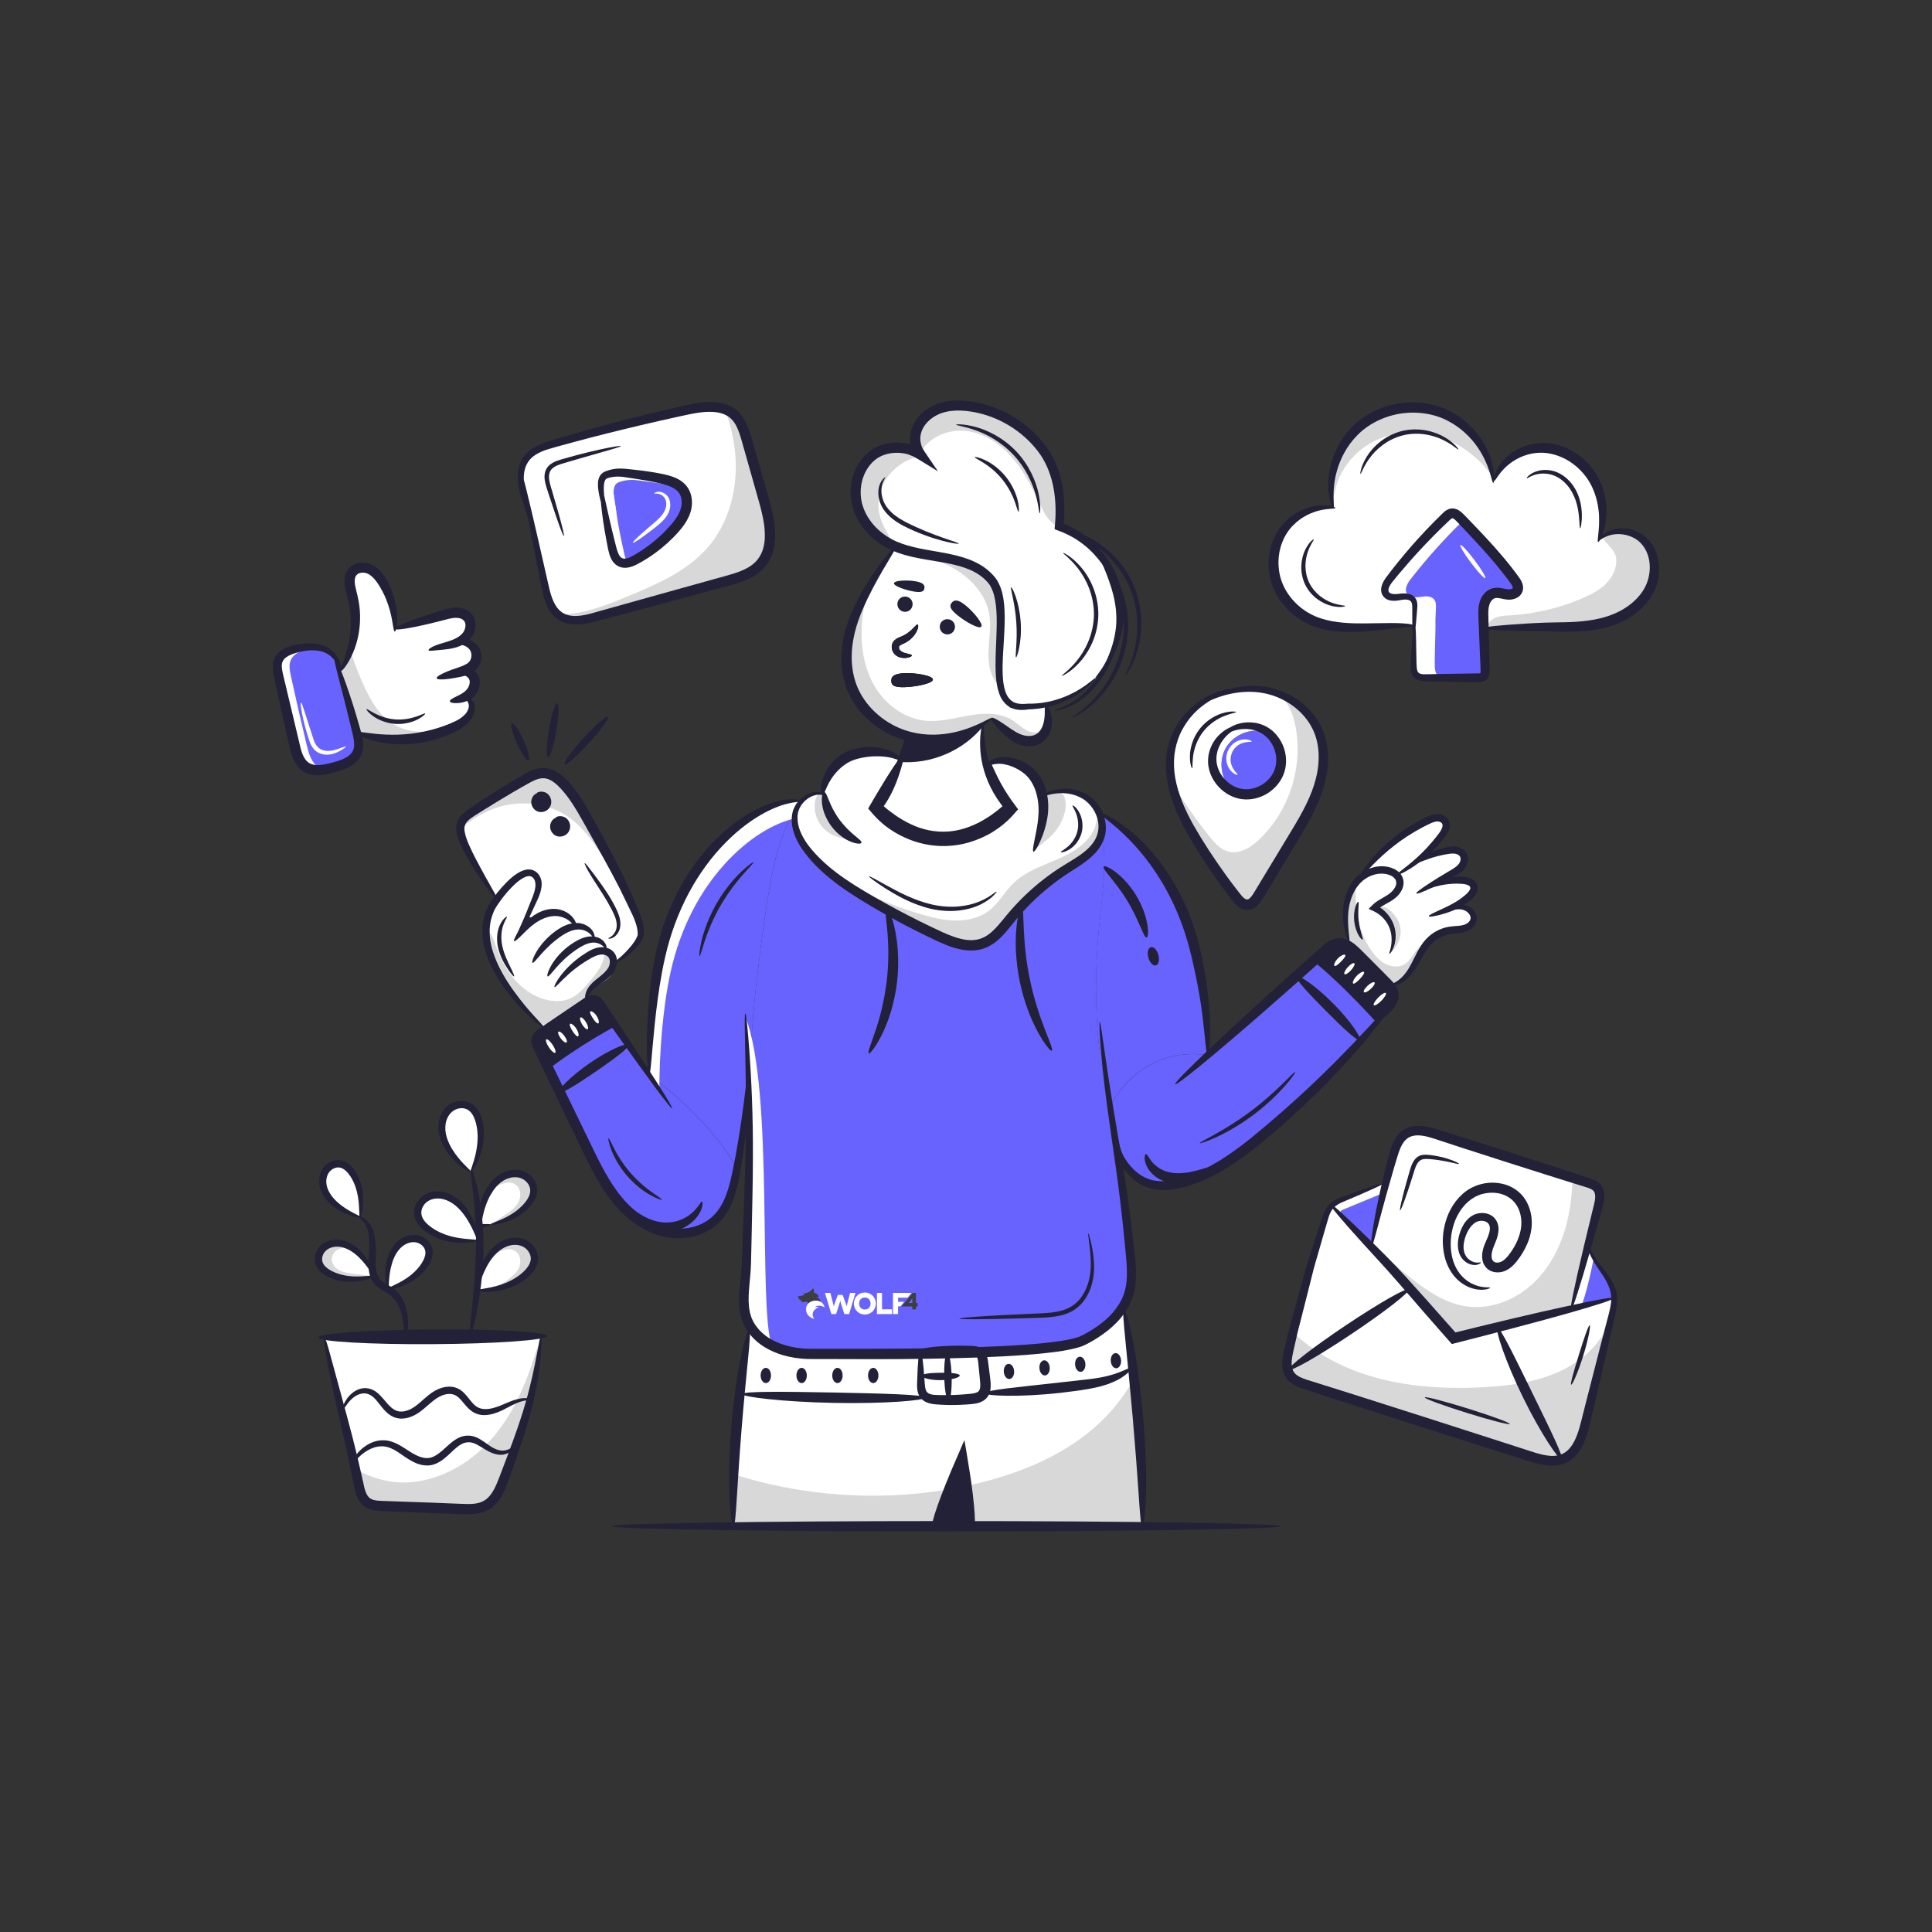<svg xmlns="http://www.w3.org/2000/svg" width="1058.3mm" height="1058.3mm" viewBox="0 0 3000 3000"><rect x="0" y="0" width="3000" height="3000" fill="#333333" stroke="none"/><defs><style>      .cls-1 {        fill: #3c3e40;      }      .cls-2 {        fill: #6862ff;      }      .cls-3 {        fill: #d8d8d8;      }      .cls-4 {        fill: #222137;      }      .cls-5 {        fill: #fff;      }    </style></defs><g><g id="SocialGuy"><path class="cls-5" d="M2288.1,1428.3c-1.5,6.8-8.1,11.5-14.8,13.3-6.7,1.9-13.9,1.6-20.8,2.7-12.7,1.8-24.7,8-33.6,17.2-11,11.4-16.8,26.6-24.9,40.2-8.1,13.6-20.3,26.6-36,28.1v-3.1c-3,1.1-6.1,1.5-9.3,1.3-7.1-.6-13.3-4.5-19.2-8.5-7.7-5.3-15.2-11.1-21.3-18.2-4.7-5.6-8.9-12.6-10.3-19.9-.5-2.7,0-4.8.2-7.4.2-3.7-2.1-3.9-2.7-7.6-4-17.1-7.1-34.6-5.7-52.1,1.4-17.5,7.5-35.1,19.8-47.7.2-.2.4-.4.6-.6l.2-1.1c27-38.8,64.3-70.4,107-90.7,4.5-2.1,9.3-4.2,14.3-4.4,5-.2,10.5,1.9,12.9,6.3,3.6,6.6-.8,14.7-5.3,20.7-12.8,17-27.9,32.2-44.9,45,16.1-10.1,34.1-17.2,52.8-20.7,4.5-.9,9.3-1.5,13.9-.8,4.5.8,9.1,3.2,11.4,7.2,3.1,5.5,1.4,12.7-2.6,17.8-3.9,5-9.6,8.2-15.1,11.3-18.4,10.3-36.7,20.5-55,30.8l13.2-6.9c17.7-9.9,38.3-14.7,58.5-13.5,7,.4,15.4,2.7,17.2,9.5,1.5,5.8-2.8,11.5-7.2,15.6-17.3,15.7-40.3,23.3-62.5,30.5l24.8-7.7c8.9-3.7,18.4-7.5,27.9-6.2,9.6,1.4,18.7,10.2,16.7,19.7ZM1773.6,2369.8h-634.8c-2.9-92,7.5-215,24.6-305.2l581.7-32c17,90.2,31.4,245.2,28.5,337.2ZM2465.1,1926.7c1.1,31.3,35.9,52.3,40.5,83.3,1.8,11.8-1.1,23.7-3.9,35.3-.5,1.9-.9,3.9-1.4,5.8-12.9,52.7-25.8,105.4-38.7,158.2-5.3,21.7-12.9,46.2-33.2,55.5-16.6,7.5-35.9,2.1-53.3-3.5-115.2-36.9-230.5-73.8-345.8-110.7-9.7-3.1-19.9-6.6-25.9-14.9-7.9-10.9-5.4-25.9-2.4-39.1,2.1-9.3,4.3-18.5,6.5-27.8,8.2-34.3,17.3-68.4,27.1-102.2,6.1-21.1,12.6-42.1,19.3-63.1,6.7-21,7.8-32.1,29.9-40.7,22.1-8.7,44.3-17.4,66.4-26.1"></path><path class="cls-5" d="M2439.1,2034.9c1.3-4.9,2.6-9.7,3.9-14.5,12.6-47.3,23.5-91.1,36.3-138.7.8-2.8,1.5-5.7,2.3-8.5,2.4-8.9,4.5-19.3-.2-26.9-.4-.8-1-1.5-1.6-2.2-3.7-4.2-9.3-6.1-14.6-7.8-7.8-2.5-15.5-5-23.3-7.5-70.1-22.4-140.2-44.9-210.3-67.3-15.9-5.1-34.2-9.9-48.3-1.1-11.8,7.4-16.6,22-20.3,35.4-14.2,50.9-23.6,88.7-33.6,140.6"></path><path class="cls-2" d="M1242.7,1243.8c-32.3,46.3-43.5,104.8-52.1,161-7,46.1-13,92.3-17.9,138.5-4.9,46.5-7.4,93.1-10.1,139.6-.1-4.5-.3-9.1-.5-13.8-3,48.8-8.9,97.3-17.8,145.3-45.7-82.4-136.3-145.7-136.3-145.7,0-58.5,5.2-128.3,17.2-183.4,36.1-166.3,158.6-247.6,217.6-241.6Z"></path><path class="cls-2" d="M1144.2,1814.5c-.2,1.4-.5,2.7-.7,4.1-5.1,27-12,55.4-31.6,74.6-21.6,21.2-55.5,26.6-84.6,18.4-29.1-8.3-53.5-28.7-72.1-52.5-18.6-23.8-31.9-51.3-45-78.6-25.5-52.7-51-105.5-76.4-158.2-2.8-5.9-1-13,4.4-16.7,23.3-16.1,51.1-35.4,74.6-51.6,6-4.2,14.4-2.6,18.5,3.5,20.3,30,50.6,73.6,76.6,111.3,0,0,0,0,0,0,0,0,90.6,63.3,136.3,145.7Z"></path><path class="cls-5" d="M2560.4,917.4c-13.1,24.1-37.8,40.1-64,48-26.2,7.9-54,8.6-81.3,8.2-25.8-.4-77.5,1.7-106.3,1.9-1.7,0-3.3,0-4.8,0l-108.2-4.4c-47.9-1.9-105.4,11.7-151.9-5.3-27.8-10.2-51.2-32.7-61.1-60.7-9.8-28-5.4-60.9,12.4-84.5,17.2-22.7,46.7-35.8,75-32.3-1.3-5.1-2.1-10.4-2.7-15.7-4.2-40.5,11.9-82.9,42.8-109.6,35.3-30.5,88.1-38.9,131.1-21.1,38.7,16.1,67.8,52.8,75.7,93.7.9,4.6,1.5,9.3,1.8,14.1l.9-3c10.5-31.1,43.5-52.2,76.4-51.3,32.8.8,63.6,21.7,79.3,50.5,15.3,28.2,16.8,62.8,6.9,93.4,2-2.3,4.2-4.3,6.7-6.1,18.7-13.5,48.6-9.9,64.8,7.5,18.6,20,19.6,52.5,6.6,76.6ZM1857.9,1097.5c24.3-17.3,53.9-27.8,83.6-28.1,7.6,0,15.2.5,22.8,1.8,8.8,1.6,17.4,4.2,25.6,7.8,26.3,11.4,48.4,32.6,58.4,59.4,10.1,27.2,7.5,57.9-1.6,85.4-9.1,27.6-24.2,52.7-39.2,77.6-17.8,29.5-35.6,59.1-53.4,88.6-4.1,6.8-9.5,14.4-17.5,14.6-7.2.2-12.9-6-17.3-11.8-21.9-28-42.2-57.3-60.7-87.7-17.2-28.2-33.2-59.2-39.4-91.2-3-15.2-3.7-30.7-1.3-46.2,8.3-54.1,57.7-101,123.7-98.3h.7M1540.5,1114.8c-.3.2-.5.4-.8.6-34.6,25.6-79.6,37.7-121.8,29.3-42.5-8.4-80.8-38.7-95.7-79.3-13.3-36.5-7.5-77.9,7.8-113.7,5.1-12.1,11.1-24.2,17.7-36.2,12.8-23.4,27.9-46.1,43.5-66.6,168.4-1.7,241.4,69.3,149.3,265.8Z"></path><path class="cls-5" d="M1627.1,1121.5c-.5,4.5-1.6,8.9-3.6,13-2.4,5.2-6.1,9.7-11.1,12.7-9,5.3-20.5,4.5-30.2.5-9.6-4.1-17.7-10.9-25.6-17.7-5.7-4.9-11.4-9.8-17.1-14.6-.2-.1-.3-.3-.5-.4-20.8-85.1,63.8-105.8,84.6-20.7,2.9,9.8,4.3,17.1,3.3,27.2ZM1526.1,1123.5c-3.8,43.1,4.3,87.5,40.6,129.2-66.1,62.5-138,62.5-204,0,32.8-38.6,45.1-112.2,44.9-110.6"></path><path class="cls-5" d="M1709,1298.9c-8,23.9-32.5,37.2-53.8,50.7-32.5,20.5-61.6,46.3-86,76-12.6,15.4-25,32.6-43.7,39.2-22.4,8-46.9-1.6-68.5-11.6-36.9-17.2-73-36.2-108-56.9-20.3-12-40.4-24.7-58.7-39.6-12.8-10.4-24.7-21.8-35.1-34.7-13.7-17-24.9-38.5-20.7-59.9,3.8-19.2,25.3-34.7,42.8-29.3,2.3-23.6,16.9-45.8,37.7-57.1,21.3-11.5,65.1-13,83.1,4.2l133.3,9.1c21.5-18.4,57.6-2.7,71.2,13.3,8.1,9.5,13.2,21.2,15.6,33.5,20.6-10.3,46.4-11,66,.9,10.1,6.1,18.1,15.7,22.7,26.6,4.7,11.2,5.8,23.9,1.9,35.5ZM731.1,1819.4c-13.4-8.6-27.2-22.8-35.3-36.6-5.6-9.5-9.6-20.1-9.8-31.1s3.7-22.4,12-29.6,21.1-9.4,30.7-4c9.3,5.3,13.7,16.3,15.9,26.8,5.3,25-1.4,52-13.5,74.5M761.8,1901.2c-5.7,1.1-11.5,1.9-17.2,2.3,0-15.9,4.7-35.2,12-49.4,1.5-2.9,3.1-5.7,5-8.4,4.3-6.5,9.6-12.3,16-16.6,9.2-6,20.9-8.8,31.5-5.7,10.5,3.1,19.3,12.8,19.7,23.8.5,10.7-6.4,20.3-14.1,27.8-14.2,13.8-33.2,22.3-52.9,26.2M742,1925.9c-3-15.7-11-33.8-20.8-46.4-6.7-8.7-15.1-16.4-25.2-20.7s-22.2-4.9-32,.1-16.6,16.1-15.1,27c1.5,10.6,10,18.8,18.9,24.8,21.2,14.2,48.8,18.1,74.1,15.2M740.9,2003.5c1.5-15.9,7.8-34.7,16.3-48.1,5.9-9.3,13.5-17.8,23.2-23s21.6-6.9,31.8-2.9,18.1,14.4,17.6,25.4c-.5,10.7-8.2,19.7-16.5,26.4-19.8,16.2-46.9,22.6-72.4,22.2M558.9,1889.6c-13.4-3.3-28.6-11.1-39-20.1-7.2-6.2-13.4-13.8-16.7-22.7s-3.2-19.3,1.6-27.5c4.8-8.2,14.6-13.6,24-11.8,9.1,1.8,15.7,9.5,20.5,17.5,11.3,18.9,13.3,42.9,9.7,64.6M602.7,2000.9c-2.4-13.6-1.4-30.6,2.7-43.8,2.8-9.1,7.2-17.8,14.1-24.4s16.4-10.7,25.9-9.6c9.4,1.1,18.3,8,20.4,17.2,2,9-2.4,18.2-7.8,25.7-12.8,17.9-33.9,29.4-55.3,34.8M580.5,1981.3c-4.9-12.9-14.5-27-24.7-36.3-7-6.4-15.3-11.7-24.6-13.8-9.3-2.1-19.6-.8-27.1,5s-11.7,16.2-8.7,25.2c2.9,8.8,11.4,14.5,19.8,18.2,20.2,8.9,44.2,8,65.3,1.7M840,2074.6c-.4,4.2-.8,8.3-1.2,12.4-8.7,79.8-27.9,133-56.8,210.7-5.8,15.6-13,32.3-27.7,40.2-11.3,6.1-24.8,5.8-37.7,5.3-40.7-1.5-81.5-3.1-122.3-4.6-8.5-.3-17.6-.8-24.4-6-8.1-6-10.6-16.9-12.7-26.7-1.7-8.4-3.5-16.6-5.2-24.5-16.1-73.5-32.1-126.6-48.3-205M952.6,1495c12.1-3.3,41.6-31.3,42.2-43.9.6-12.6-4.2-24.7-9.2-36.3-5.4-12.6-11.2-25-17.2-37.4-16.8-34.5-35.6-68.1-54.2-101.6-11.4-20.5-23-41.3-39.2-58.2-8-8.3-17.9-16-29.5-16.8-11.1-.8-21.4,4.8-31.1,10.3-27.4,15.7-54.2,32.2-80.5,49.5-7.7,5.1-15.8,10.9-18.3,19.7-.7,2.6-.9,5.2-.8,7.9.3,4.2,1.4,8.3,2.6,12.3,7,22.9,40.4,76.4,54.6,95.6"></path><path class="cls-5" d="M949.2,1505.3c-4.2,7.2-11.3,12.3-18,17.2-6.8,4.9-13.7,10.2-17.6,17.6-2.6,5-3.6,10.3-3.8,15.9l-63.5,40.9c-20.9-17.8-39.8-38.5-55.9-60.7-25.3-34.9-48.2-82.3-28-124.9,7.2-15.2,52.6-75.9,70.8-49.6,8.9,12.8-2.5,33.5-7.6,45.5-7.8,18.6-16.6,36.8-27,54.1,8.2-10.9,16.6-22,27.2-30.6,10.7-8.6,24.1-14.6,37.8-13.7,13,.9,25.9,9.1,30.2,21.3,1.2-.1,2.4-.2,3.6-.2,11.3.2,23.1,7.5,25,18.7l2.8,2.5c7.7-1.1,15.7,6.9,16.4,18.1,2.7.9,5.1,2.3,6.9,4.4,5.6,6.2,4.9,16.2.6,23.5ZM727.9,1078.6c-2.5,2-5.2,3.5-8,4.8l.7-.2c6.1.6,10.9,6.4,11.7,12.5.7,6.2-1.8,12.3-5.6,17.2-4.9,6.3-11.7,10.9-18.8,14.5-2,1-4.1,2-6.1,3-10.3,4.6-20.9,8.4-31.8,11.2-19.4,5-39.5,7.2-59.5,6.5-19.1-.6-38.1-4-56.3-10-.9-.3-1.9-.6-2.8-.9l-13.6-56.9h0c-3.2-9.3-9.2-19.9-8.7-29.7,0-1.5,0-2.9-.4-4.2.2-.5.5-.9.7-1.4l-.6-2.7c22-34.3,28.8-77.9,18.4-117.2-3.4-12.7-7.9-28,.9-37.7,6.4-7.1,17.9-7.6,26.5-3.4,8.6,4.2,14.7,12.2,19.6,20.4,13.6,22.7,20.2,49.6,18.7,76l.5-4.1c25.2-7.2,50.4-14.3,75.7-21.5,6.3-1.8,12.8-3.6,19.4-3.6,6.6,0,13.5,2.3,17.8,7.3,6.9,8.1,4.8,21.1-2.2,29.1-7,8-17.5,11.8-27.9,14.2-10.3,2.4-21.1,3.6-30.8,7.8l44.6-10.6c8.9-3.9,20.2-.7,25.9,7.1,5.7,7.8,5.1,19.6-1.3,26.8-5.1,5.7-12.8,8.3-20.2,10.5-8.4,2.5-16.9,4.8-25.4,6.9l21.1-5.2c8.4-4,19.9-2.1,24.9,5.7,5.7,8.8,1.2,21.2-7,27.7ZM835.8,860.2c-.4-2.1-.9-4.1-1.3-6.2-6.4-30.4-12.1-54.6-18.8-75.5-4.6-14.3-8.4-30.5-6.6-45.1,1-8,3.6-15.6,8.7-22.1,9.8-12.7,26.3-18,41.7-22.5,68.5-19.9,137.6-37.4,207.3-52.6,19.3-4.2,41.2-7.5,58.8-1,5.4,2,10.5,5,14.9,9.1,10.3,9.7,14.8,23.8,18.8,37.4,9.7,32.6,19,65.3,28,98.1,8.8,32,15.9,70-5.7,95.1-13.3,15.5-34.2,21.7-54,27.1-67.1,18.4-134.2,36.8-201.4,55.2-18.3,5-39.1,9.7-55.3-.3-1.4-.9-2.7-1.8-3.9-2.8-12.9-10.5-17.5-28.9-21.1-45.6-3.4-16.2-6.8-32.3-10.3-48.5-.4-2.1-.9-4.1-1.3-6.2-8.4-40.2-16.9-80.4-25.4-120.6-.4-2-.8-4-1.2-6"></path><path class="cls-3" d="M1766.1,2175.5c-1.2-12-2.3-24.3-4.7-36.3-18.2,34.3-44.3,64.4-75.1,88.3-50.6,39.4-111.9,62.8-174.3,77.3-121.9,28.2-251.2,22.4-370.6-14.8-4.8,26.2-5,53.2-3.7,80.1h637.9v-121.5c-3-24.4-6.9-48.6-9.4-73.1ZM828.8,1847.3c.5,10.7-6.4,20.3-14.1,27.8-14.2,13.8-33.2,22.3-52.9,26.2,6.9-4.5,13.9-9.1,20.8-13.7,8-5.3,16.3-10.8,21.3-19,5.1-8.1,5.9-19.7-.7-26.7-10.2-10.8-24-3.9-34.6,1.5-2.8,1.5-5.1,2.2-7,2.4,4.3-6.5,9.6-12.3,16-16.6,9.2-6,20.9-8.8,31.5-5.7,10.5,3.1,19.3,12.8,19.7,23.8ZM828.8,1950.9c.5,10.7-6.4,20.3-14.1,27.8-14.2,13.8-33.2,22.3-52.9,26.2,6.9-4.5,13.9-9.1,20.8-13.7,8-5.3,16.3-10.8,21.3-19,5.1-8.1,5.9-19.7-.7-26.7-10.2-10.8-24-3.9-34.6,1.5-2.8,1.5-5.1,2.2-7,2.4,4.3-6.5,9.6-12.3,16-16.6,9.2-6,20.9-8.8,31.5-5.7,10.5,3.1,19.3,12.8,19.7,23.8ZM551.5,1978.3c-9.2-1.1-18.8-2.3-26.3-6.9-7.5-4.6-12.4-13.7-8.8-22,4.3-10.1,14.5-12.2,24.4-12.6-2.3-1.1-4.6-2.2-6.8-3.5-1.4-.9-2.8-1.9-4.2-2.8-2.5.2-4.7-.4-6.8-1.4-6.7,1-13.2,3.6-18.5,7.8-8.5,6.8-13.1,18.1-9.6,27.2,3.4,8.9,13.1,14,22.8,17,17.9,5.6,38.3,4.8,57.8,0-8-.9-16-1.9-23.9-2.8ZM838.7,2086.9c-8.8,79.8-27.9,133-56.8,210.7-5.8,15.6-13,32.3-27.7,40.2-11.3,6.1-24.8,5.8-37.7,5.3-40.7-1.5-81.5-3.1-122.3-4.6-8.5-.3-17.6-.8-24.4-6-8.1-6-10.6-16.9-12.7-26.7-1.7-8.4-3.5-16.6-5.2-24.5,15.3,8.3,31.3,14.8,48.5,18.1,58,11.4,118.6-16.7,158.6-60.2,13-14.1,24.2-29.7,33.9-46.2,17.4-29.8,29.5-62.1,39.5-94.9,1.6-5.3,3.7-9,6.2-11.2ZM2479.3,1881.7c-2,14.8-5.3,29.5-8.8,44-6,24.8-12.5,49.5-19.8,74-2.1,7-4.3,14.2-7.7,20.6-1.8,3.3-3.9,6.4-6.4,9.1-9.6,10.4-24.1,14.5-37.7,18.1-29.1,7.6-58.2,15.2-87.6,21.5-19.4,4.1-40.2,7.5-58.6.2-16-6.4-27.8-20-38.9-33.2-28.9-34.1-57.9-68.3-83.3-105,19.9,19.9,41.1,38.6,63.4,56,23.8,18.4,49.8,35.8,79.4,41,37.3,6.6,76.5-7.5,104.7-32.8,28.2-25.2,46.1-60.5,55.2-97.3,5.6-22.6,8-45.8,8.6-69.1,7.8,2.5,15.5,5,23.3,7.5,5.3,1.7,10.9,3.6,14.6,7.8.6.7,1.2,1.4,1.6,2.2.4,11.8-.4,23.6-2.1,35.4Z"></path><path class="cls-3" d="M2500.3,2051.1c-12.9,52.7-25.8,105.4-38.7,158.2-5.3,21.7-12.9,46.2-33.2,55.5-16.6,7.5-35.9,2.1-53.3-3.5-115.2-36.9-230.5-73.8-345.8-110.7-9.7-3.1-19.9-6.6-25.9-14.9-7.9-10.9-5.4-25.9-2.4-39.1,2.1-9.3,4.3-18.5,6.5-27.8,23.6,22.3,51.4,40.5,81.1,53.5,66.6,29.3,141.2,35.6,213.8,31.8,50.5-2.6,102.8-10.6,144.8-38.7,23.3-15.5,42.6-38.6,53-64.4ZM2105.3,1369.7c-4.1,5.7-7.8,11.5-10.2,18-5.8,15.6-7.2,35.6-6.1,51.9,2.3,31.4,19.4,56.9,44.7,74.6,12.7,8.9,27.8,19.8,41.1,9,10.7-8.7,18.1-24.4,24.1-36.3,7.2-14.1,16.6-24.3,28-32.9-11.2,4.4-26.5,20.1-29.8,24.6-4.5,6.2-8.2,13.2-14.4,17.6-8.2,5.8-19.6,5.8-28.8,1.8-9.2-4-16.6-11.4-22.6-19.4-14.1-18.9-21.7-42-24.7-65.4-1.9-14.4-2-29-1.3-43.5Z"></path><path class="cls-3" d="M2172.9,1433.9c5.3,15.6-.2,34.3-13.1,44.5,4.3-13,3.9-27.5-1-40.3-2.6-6.7-6.4-12.9-11.2-18.3-2.5-2.9-14.1-11-4-12,12.4-1.1,26,16.1,29.4,26.1ZM2046.8,1223.8c-9.1,27.6-24.2,52.7-39.2,77.6-17.8,29.5-35.6,59.1-53.4,88.6-4.1,6.8-9.5,14.4-17.5,14.6-7.2.2-12.9-6-17.3-11.8-21.9-28-42.2-57.3-60.7-87.7-17.2-28.2-33.2-59.2-39.4-91.2,17.7,29.8,37.4,58.4,59.1,85.3,8,9.9,17.1,20.3,29.6,23.3,17.1,4.2,34.2-6.6,47.1-18.7,48.5-45.8,70.3-118.2,55-183.1-3.2-13.3-8.7-24-15.9-35.4-1.2-2-2.8-4.1-4.1-6.3,26.3,11.4,48.4,32.6,58.4,59.4,10.1,27.2,7.5,57.9-1.6,85.4ZM2317.1,735.7c0,1.2-.2,2.3-.3,3.4-21.1-29.5-51.6-52.5-86.5-62.3-34.9-9.8-73.9-5.8-104.9,13-22.7,13.8-40.6,35.7-49.3,60.9-3,8.5-2.9,20.8-8.5,21.9-4.2-40.5,11.9-82.9,42.8-109.6,35.3-30.5,88.1-38.9,131.1-21.1,38.7,16.1,67.8,52.8,75.7,93.7ZM2560.4,917.4c-13.1,24.1-37.8,40.1-64,48-26.2,7.9-54,8.6-81.3,8.2-25.8-.4-77.5,1.7-106.3,1.9.6-7.3,6.6-13.5,13.4-16.3,7.1-3,15.1-3.3,22.8-3.7,38.6-2.3,76.8-11.3,112.3-26.6,13.3-5.7,26.6-12.5,36.8-22.9,10.2-10.3,17.1-24.8,15.4-39.2-1.9-15.9-17.4-21.2-20.5-33.4,18.7-13.5,48.6-9.9,64.8,7.5,18.6,20,19.6,52.5,6.6,76.6ZM1709,1298.9c-8,23.9-32.5,37.2-53.8,50.7-32.5,20.5-61.6,46.3-86,76-12.6,15.4-25,32.6-43.7,39.2-22.4,8-46.9-1.6-68.5-11.6-36.9-17.2-73-36.2-108-56.9-20.3-12-40.4-24.7-58.7-39.6,44.4,27.9,92.6,49.6,143.1,63.9,17.2,4.9,35,9,52.9,8.8,18-.2,36.3-4.9,50.4-16,14.5-11.5,23.3-28.7,36.5-41.6,14.8-14.6,34.4-23.2,53.6-31.2,19.2-8,38.9-16,54.5-29.7,7.5-6.6,13.9-14.7,18.1-23.8,3-6.5,3.3-17.5,7.6-23.8,4.7,11.2,5.8,23.9,1.9,35.5ZM1266.4,1264c3.1,13,12.2,24.3,23.7,31,11.6,6.7,25.5,9.1,38.7,7.4-2.2.3-8.4-6-10.1-7.4-3.3-2.7-6.4-5.7-9.4-8.7-6-6.3-11.3-13.2-15.7-20.6-4.4-7.4-8-15.2-10.6-23.3-1.7-5.1-5.5-14.1-12.4-8.3-7,5.9-6.1,22.2-4.2,30Z"></path><path class="cls-3" d="M1644.6,1282.5c-10.2,16.6-23.2,25.1-38.7,36.9,10.5-21.5,11.9-42.3,9.2-66.1-.5-4.6-1.3-9.5,1-13.6,5.2-9.5,29.5-15.2,35.5-4.5,7.7,13.5.4,35.3-7,47.2ZM1623.6,1134.5c-2.4,5.2-6.1,9.7-11.1,12.7-9,5.3-20.5,4.5-30.2.5-9.6-4.1-17.7-10.9-25.6-17.7-5.7-4.9-11.4-9.8-17.1-14.6-34.6,25.6-79.6,37.7-121.8,29.3-42.5-8.4-80.8-38.7-95.7-79.3-13.3-36.5-7.5-77.9,7.8-113.7,5.1-12.1,11.1-24.2,17.7-36.2-4.8,18.2-8.2,36.7-9.4,55.4-2,32.9,3.4,66.9,20.3,95.2,16.9,28.3,46.3,50,79,53.1,22.7,2.1,45.3-4.4,67.8-8.3,22.5-3.9,47.2-4.8,66.5,7.4,8.6,5.4,15.7,13.2,25.1,17,8.5,3.5,18.3,2.9,26.6-.8ZM1485.5,885.3c24.6,15.5,45.4,39.3,50.5,67.9,3.6,20.4-.9,41.2-1.2,62-.3,20.7,5.3,43.8,22.8,54.8-6.2-20.9-5.6-43.2-4.2-65,1.5-21.8,3.7-43.7.6-65.3s-12.3-43.3-29.6-56.6c-13.2-10.1-29.8-14.5-46-18-21.3-4.6-43.2-9-65-10.6,7.2,6.9,23.7,8.7,33.3,12.2,13.4,5,26.5,10.9,38.6,18.5ZM968.3,1377.4c-10.6-15.7-21.2-31.4-31.9-47.1-15.2-22.5-30.9-45.5-53.1-61.2-30.9-21.9-72.2-26.9-108.4-16.1-15,4.4-29.1,11.5-41.9,20.4-6.5,4.5-12.7,9.5-18.4,15-.2-2.7,0-5.3.8-7.9,2.5-8.8,10.6-14.7,18.3-19.7,26.3-17.4,53.2-33.9,80.5-49.5,9.7-5.5,20-11.1,31.1-10.3,11.5.8,21.4,8.5,29.5,16.8,16.3,16.9,27.8,37.7,39.2,58.2,18.7,33.5,37.4,67.1,54.2,101.6ZM784.4,1500.5c13.8,23.6,35.1,43.8,61.4,51.3,13.1,3.7,27.5,4.1,39.9-1.5,12-5.4,20.9-15.7,29.4-25.6,11.8-13.7,24.2-29.4,23.4-47.5,13.7,5.8,19.1,25.3,10.3,37.3-8.2,11.2-24.3,13.9-32.9,24.7-4.6,5.8-6.6,13.2-10.4,19.6-8,13.5-23,20.9-37.2,27.5-7.3,3.4-15.4,6.9-23.3,5-6.7-1.7-11.8-7.1-16.5-12.3-21.4-23.7-43-47.6-57.9-75.9-3.7-7.1-23.5-57.9-13.5-56.6,6.7.9,10.8,17,12.5,21.6,4,11.2,8.7,22.1,14.8,32.4ZM1181.7,875c-13.3,15.5-34.2,21.7-54,27.1-67.1,18.4-134.2,36.8-201.4,55.2-18.3,5-39.1,9.7-55.3-.3-1.4-.9-2.7-1.8-3.9-2.8,9,0,18.1-.7,27-2.2,28.7-4.7,55.8-15.7,82.6-26.8,44.3-18.4,90-38.4,121.7-74.5,31.8-36.3,45.8-86.1,44-134.3-1.1-27.8-7.2-55.1-16.8-81.3,5.4,2,10.5,5,14.9,9.1,10.3,9.7,14.8,23.8,18.8,37.4,9.7,32.6,19,65.3,28,98.1,8.7,32,15.9,70-5.7,95.1ZM699.8,1129.9c-28.3,7.9-60.1,10.6-85.8-3.6-24.4-13.3-39-39.1-50.3-64.5-7-15.7-13.2-31.8-18.6-48.1h-1.3c-1.6,4.6-3.7,9-6.1,13.3-2.8,6.6-5.8,13.1-9,19.4.3,1.3.5,2.6.4,4.2-.5,9.8,5.5,20.4,8.7,29.6,3.9,10.9,7.4,21.9,11.1,32.9,3.1,8.9,6.4,17.7,9.8,26.4,46.7,14.2,98.5,11,143.1-9,2.1-.9,4.1-1.9,6.1-3-2.7.9-5.4,1.7-8.1,2.4Z"></path><path class="cls-2" d="M1753,2008.9c-9.9,33-39.5,56.3-70.1,72-51.3,26.2-382.5,20.8-420.7,21.4-38.3.6-80.7-12.4-98.7-46.1-14.8-27.9-5.1-61.3-4.2-92.9,3.5-126.7,6.2-188,3.3-280.3h0c2.7-46.6,5.2-93.2,10.1-139.6,4.9-46.3,10.9-92.5,17.9-138.5,8.6-56.2,19.9-114.7,52.1-161,.6,0,1.1,0,1.7.2-4.8,5.1-8.4,11.5-9.8,18.3-4.2,21.4,6.9,42.9,20.7,59.9,25.2,31.2,59.3,53.8,93.8,74.2,35,20.7,71.1,39.7,108,56.9,21.6,10,46.1,19.6,68.5,11.6,18.7-6.6,31.1-23.8,43.7-39.2,24.4-29.7,53.6-55.5,86-76,21.3-13.5,45.8-26.8,53.8-50.7,1-2.9,1.7-5.9,2-9,8.7,50.1,0,103.1-4.9,154.5-4.7,49.9-5.5,100.1-2.4,150.1,2.8,44.9,12.7,90.7,21.6,134.8.6,3,1.2,5.9,1.6,8.7,9.3,60.4,18.7,113.1,28.1,207.4,2.1,21.2,4.1,43.1-2,63.5Z"></path><path class="cls-2" d="M1875.3,1638.6s-95.9-21.8-152.3,79.4c-8.3-40.6-16.8-82.4-19.3-123.5-3.1-50-2.3-100.2,2.4-150.1,4.8-51.4,13.6-104.4,4.9-154.5,1.2-9.6-.6-19.4-4.8-28.3,58.6,32.2,126.6,107,151.9,223.8,12,55.2,17.2,94.7,17.2,153.2Z"></path><path class="cls-2" d="M2164.1,1555.7h0c-2.7,6.4-7.7,12.3-13,16.9-1.1,1-2.3,2.1-3.4,3.2h-.1c-8.1,9.9-16.2,19.4-24.4,28.7-.2.2-.3.4-.5.6,0,0,0,0-.1.1-48.7,55.6-98.7,104.4-157.8,154.1-37.5,31.6-77.7,62.1-124.7,76.1-19,5.7-39.8,8.4-58.4,1.5-17.7-6.6-31.3-21.3-40.4-37.8-9-16.3-9.5-42.9-14.3-61.1-.5-2.9-1-5.8-1.6-8.7-.8-3.7-1.5-7.5-2.3-11.2,56.4-101.2,152.3-79.4,152.3-79.4,60-53.5,130.9-116.7,181.6-161.9,6.2-5.5,12.9-11.2,21.1-12.1,11.5-1.2,21.5,7.5,29.8,15.5,15.3,14.9,30.6,29.8,46,44.6,4.8,4.6,9.7,9.6,11.6,16,1.5,5.1.7,10.3-1.3,15.1Z"></path><path class="cls-5" d="M1198.6,2089.1c-4.6-4.7-32.1-27-35.2-33-14.8-27.9-5.1-61.3-4.2-92.9,1.6-57,3-100.8,3.8-140.2,7.3-42.5-7.8-200.2-5.2-243.2,44.4,114.4,19.1,454.7,40.8,509.2ZM1025.1,1485.3c-10.3,47.3-15.5,105.3-16.8,157.8v28.7c5.2,7.6,10.4,15.1,15.5,22.4,0-58.5,5.2-128.3,17.2-183.4,31.6-145.5,129.3-225.9,192.8-239.8,0-3,.3-5.9.9-8.8,1.3-6.8,4.9-13.2,9.8-18.3-58.3-7.8-182.8,73.5-219.3,241.4Z"></path><path class="cls-2" d="M2152.4,1835c-10.3,32.3-17.4,65.7-21.1,99.5.1-1.3-11.1-9-12.6-10.3-4.2-3.6-8.4-7.4-12.4-11.2-8.2-7.8-16.1-16-23.5-24.6-3.6-4.2-7.6-8.4-10.7-12.9-4.2-6.1-.5-6.9,5.4-9.4,11.7-4.9,23.4-9.7,35.2-14.6,13.2-5.5,26.5-11,39.7-16.5Z"></path><path class="cls-5" d="M2152.4,1835c-1.9,5.9-3.6,11.9-5.3,17.8-7.8,3.2-15.6,6.5-23.4,9.7-11.7,4.9-23.5,9.7-35.2,14.6-5.9,2.5-9.6,3.3-5.4,9.4,3.1,4.5,7.1,8.7,10.7,12.9,3.5,4.1,7.2,8.1,10.9,12-7.7-7.3-15-15-21.9-23-3.6-4.2-7.5-8.4-10.7-12.9-4.2-6.1-.5-6.9,5.4-9.4,11.7-4.8,23.4-9.7,35.2-14.6,13.3-5.5,26.5-11,39.7-16.5Z"></path><path class="cls-2" d="M2439.1,2032.5c19-4.9,38-9.8,57-14.7,2.6-.7,5.2-1.4,7.2-3.2,4.1-3.8,3.1-10.6,1-15.8-2.5-6.1-6.2-11.7-9.9-17.2-3.7-5.6-25.1-42.3-32.4-35.2-2.5,2.4-2.5,9-3.2,12.3-1,4.7-1.9,9.4-2.9,14.2-2,9.4-4.2,18.8-6.7,28.1-2.9,10.7-6.2,21.3-10.1,31.6Z"></path><path class="cls-5" d="M2474.6,1953c-.3,2.1-.5,4.2-.8,5.6-.9,4.7-1.9,9.4-3,14.2-2,9.4-4.2,18.8-6.7,28.1-2.5,9.2-5.3,18.4-8.5,27.4-5.5,1.4-11,2.9-16.6,4.3,3.9-10.4,7.2-21,10-31.7,2.5-9.3,4.7-18.7,6.7-28.1,1-4.7,2-9.4,3-14.2.6-3.3.6-9.9,3.1-12.3,2.8-2.7,7.5.9,12.7,6.6ZM1700.8,1053.1c-26.8,27.8-65.4,43.7-104,43.9-10.1,1.5-18.1.6-24.3-2,0,0-.1,0-.2,0,0,0-.1,0-.2,0h0c-46-22.6,4.6-153.1-34-196-35.2-39.1-98.4-29.7-147-49.9-1.9-.8-3.9-1.7-5.7-2.6-24.8-12-45.6-33.2-53.5-59.5-8.5-28.3,0-62.1,23.5-79.9,19.7-15,51.8-15.5,72.7-1.7.2,0,.4.2.6.3-.2-.2-.3-.4-.4-.6-6.9-9.8-9-23.2-5.5-35,4.8-16.4,19-29,35-35,16-6,33.8-6,50.7-3.4,42.5,6.5,82.1,29.9,108.4,64,26.2,34.1,32.2,79.4,27.8,122.1,3,1.1,6.1,2.2,9.1,3.5,41,17.7,73.1,55.3,83.5,98.8,11.2,46.6-3,98.5-36.2,133.1Z"></path><path class="cls-3" d="M1428.1,705.2c-.6,1.2-1.2,2.5-1.7,3.9-29.6,6-54.6,30.7-60.9,60.2-5.6,26.2,4.5,45.3,17.2,67,2.4,4.1,3.1,7.4,2.7,10.1-24.8-12-45.6-33.2-53.5-59.5-8.5-28.3,0-62.1,23.5-79.9,19.7-15,51.8-15.5,72.7-1.7ZM1653.5,821.2c-9.4-1-18.1-6.8-24.3-14.1-6.9-8-11.3-17.7-15.8-27.1-12.1-25.7-25.3-51.5-44.5-72.5-19.2-21.1-45.2-37.1-73.7-38.7-26.8-1.5-55.3,12.2-67.1,36.1-6.9-9.8-9-23.2-5.5-35,4.8-16.4,19-29,35-35,16-6,33.8-6,50.7-3.4,42.5,6.5,82.1,29.9,108.4,64,26.2,34.1,32.2,79.4,27.8,122.1,3,1.1,6.1,2.2,9,3.5Z"></path><path class="cls-4" d="M1700.8,1053c-.2-.2.4-1.2,1.7-3.1,1.3-1.9,3.5-4.5,6-8.2,5.1-7.3,12.1-18.4,18.2-34.1,5.8-15.6,10.8-36,9.6-59.6-.9-23.5-9-50.2-26.5-74.2-8.8-11.8-19.7-23.2-32.9-32.4-6.5-4.7-13.7-8.8-21.2-12.3-1.9-.8-3.8-1.7-5.7-2.6-3-1.2-6.1-2.3-9.2-3.5l-2.8-1.1c0,0-.3,0-.3-.2v-.4s0-.7,0-.7v-1.5c.1,0,.6-6,.6-6l.3-4.3.2-3.3c.9-17.6-.1-35.9-4.2-54-4.1-18-11.4-35.9-23.2-51.1-23.7-30.9-60.9-54.5-103-61.2-10.5-1.7-21.1-2.3-31.4-1.1-10.3,1.3-20.2,4.4-28.5,10.2-8.3,5.7-15.1,13.7-17.9,22.9-1.5,4.5-1.9,9.3-1.3,14l.3,1.9,1,4.2,1.8,4.6c1,1.7,2.3,3.7,3.4,5.6,6.9,10.1,13.8,20.2,20.7,30.4-7.2-4.4-14.4-8.8-21.6-13.3l-6.2-3.8-5.7-3.3c-1.8-1-3.9-2.4-5.6-3.1l-4.7-1.8-2.3-.9c-.8-.3-1.7-.6-1.9-.6l-2.2-.5c-1.4-.4-2.9-.6-4.4-.8-2.9-.5-6-.7-9-.7-13.3-.1-26.3,4-35.6,12.3-9.6,8.4-16.1,20.3-19,32.9-2.9,12.6-2.4,26,1.6,38,4,12.2,11.1,23.2,20,32.4,9,9.2,19.7,16.5,31.1,21.7,11.5,5.1,24,8.5,36.6,11.1,25.2,5.3,51.2,7.7,75.8,16.7,12.2,4.5,24,10.9,33.6,19.8,2.3,2.3,4.7,4.4,6.8,7l3.2,4.1,2.6,4.3c3.1,5.8,5.4,11.9,6.8,17.9,2.9,12,3.5,23.7,3.7,35,.1,11.3-.4,22.2-1,32.7-1.2,21-2.9,40.9-2.1,59.2.4,9.1,1.5,17.8,4.1,25.4,2.4,7.7,7,13.5,13,16.8l2.7,1.5v2.8s0,0,0,0l-2.6-4.3h.2c0,0,1.2,1,1.2,1h.2c0,0-1.5-.9-1.5-.9,4.2,1.9,9,2.6,13.8,2.6,2.4,0,4.8-.2,7.2-.4.4-.1,2.1-.2,2.4-.1h1.8c1.2,0,2.4,0,3.6,0,9.6-.3,18.6-1.6,26.8-3.4,16.5-3.7,29.9-9.6,40.3-15.3,10.4-5.7,17.7-11.3,22.6-15.1,4.9-3.9,7.4-6,7.8-5.6.3.3-1.6,3-6,7.6-4.4,4.6-11.4,10.9-21.7,17.6-10.3,6.6-24,13.5-41.1,18.1-8.6,2.3-18,4-28.1,4.7-1.3,0-2.6.1-3.8.2h-1.9c-.9.1-.5,0-1.3.2-2.7.4-5.4.7-8.2.8-5.6.2-11.8-.4-17.7-2.9l-1.5-1h-.2c0,0,1.2.8,1.2.8h-.2c0,0-2.6-1.1-2.6-1.1v-3.3s0,0,0,0l2.7,4.3c-8.8-4.2-15.4-12.8-18.5-21.9-3.3-9.1-4.7-18.6-5.3-28.3-1.3-19.4,0-39.5.8-60.4.4-10.4.7-21.1.4-31.8-.4-10.7-1.2-21.7-3.9-32-1.3-5.2-3.2-10-5.7-14.5l-2-3.2-2.3-2.9c-1.7-1.9-3.8-3.8-5.7-5.7-8.1-7.3-18.1-12.7-29.2-16.6-22.2-7.9-47.6-10.2-73.9-15.4-13.2-2.6-26.7-6.1-39.9-11.9-13.2-5.9-25.5-14.2-35.9-24.8-10.4-10.6-19-23.6-23.9-38.4-4.9-14.8-5.7-31.1-2.1-46.5,3.5-15.4,11.4-30.4,24-41.4,6.2-5.5,13.9-9.8,21.8-12.5,7.9-2.7,16.2-3.9,24.5-3.8,3.8,0,7.5.3,11.3.9,1.9.3,3.7.6,5.6,1l2.8.6h.6c0,.1,0,.2,0,.2.4.1.1,0,.2,0h0s-.4-2.7-.4-2.7c-.8-6.9-.2-14.1,2-20.8,4.2-13.3,13.6-23.9,24.2-31.1,10.8-7.4,23.4-11.3,35.6-12.7,12.3-1.4,24.3-.6,35.8,1.3,46.3,7.7,86.4,33.7,112.1,67.8,13.1,17.3,21,37.3,25.2,56.9,4.2,19.7,5,39.2,3.7,57.7l-.2,3.5-.2,2.5v.7c0,.1-.2.3,0,.3h.3c0,.1,3.2,1.4,3.2,1.4,2.1.9,4.2,1.9,6.2,2.9,8.2,4,15.9,8.6,22.9,13.9,14.2,10.3,25.6,22.8,34.8,35.7,18.2,26.2,26.2,55.3,26.2,80.3.4,25.2-5.8,46.3-12.8,62.2-7.2,15.9-15.3,26.9-21.3,33.7-2.9,3.5-5.5,5.8-7.2,7.4-1.7,1.5-2.7,2.2-2.9,2Z"></path><path class="cls-4" d="M1391.1,848.9c.9.7-2.6,6.8-9,17.5-6.4,10.7-15.8,26.1-26.2,45.8-5.2,9.8-10.5,20.7-15.7,32.6-5.2,12-9.9,24.6-13.2,38.6-3.2,13.9-5.1,28.8-4.3,44,.8,15.2,4.1,30.8,11.2,45,13.3,27.1,37.1,47,61.5,57.6,24.6,10.8,50,12.3,71,9.7,21.2-2.5,38.1-8.9,50.3-14.2,12.2-5.4,19.6-10,22.5-10.7h0c.6-.2,1-.2,1.2,0,.2.2,0,.6-.5,1.2h0c-1.7,2.3-8.1,8.6-20,15.9-11.8,7.1-29.2,15.5-51.8,19.6-11.3,2.1-23.8,3.1-37.2,2-13.3-1-27.5-3.9-41.4-9.7-13.9-5.6-27.5-13.8-39.7-24.6-6.1-5.4-11.9-11.3-17-18-5.2-6.6-9.8-13.9-13.6-21.7-8.2-16.5-11.8-34.4-12.5-51.4-.7-17.1,1.8-33.4,5.7-48.3,3.9-14.9,9.6-28.6,15.4-40.5,5.9-12.1,12-23,17.9-32.6,11.9-19.4,22.9-34.1,31-43.8,8.1-9.7,13.3-14.5,14.1-13.9Z"></path><path class="cls-4" d="M1539.2,1114.9c1.4-1.8,8.8,1.9,19.7,9.4,5.5,3.7,11.5,8.3,18.3,12.2,6.7,3.9,14.2,6.7,21.9,6.3,7.6-.3,13-3.8,16.8-9.6,3.8-5.7,5.2-12.3,5.9-18.3.7-5.8.5-10.8.5-14.5,0-3.7.5-5.9,1.5-6.2,1.1-.3,2.7,1.3,4.5,4.7,1.8,3.4,4,8.7,4.8,16,.8,6.9.5,16.4-4.4,25.7-2.4,4.6-6.1,9.3-11.3,12.7-5.2,3.4-11.4,5.3-17.6,5.5-12.3.6-23.2-4.5-30.7-9.9-7.7-5.5-13.2-11.3-17.6-16-8.9-9.5-13.7-16.3-12.3-18ZM1604.8,1322.5c-2.2-.8.4-12.2,4-30.1,1.7-8.9,3.5-19.5,3.9-31,.3-11.4-1.1-24.1-5.6-36-2.3-5.9-5.2-11.4-8.8-16-3.4-4.6-7.5-8.2-12.1-11.3-9.1-6.3-18.8-9.9-27-11.4-8.2-1.4-14.9-.4-19.5.9-2.4.5-4.1,1.3-5.5,1.7-1.4.3-2.3.4-2.7,0-.4-.4-.1-1.3.7-2.5.8-1.3,2.3-3,4.6-4.7,4.5-3.5,12.9-6.7,23.3-6.6,10.3.2,22.4,3.3,34,10.2,2.9,1.7,5.8,3.7,8.6,6.1,2.8,2.3,5.7,5.2,7.9,8.1,4.8,5.8,8.5,12.7,11.4,20,5.5,14.7,6.5,29.6,5.3,42.6-1.3,13-4.5,24.2-7.7,33.1-6.7,17.9-13,27.7-15,27Z"></path><path class="cls-4" d="M1615.5,1237.5c-.2-.4,2-2.5,7-5.2,5-2.7,13.1-5.9,24.1-7.1,10.9-1.2,25.2-.3,39.6,7.6,7.2,3.9,13.9,9.8,19.3,17.4,5.4,7.5,9.6,16.8,11.1,27.2.8,5.2.8,10.7,0,16.2-.9,5.6-2.8,11-5.4,16.1-5.3,10.3-13.7,19-22.8,26.1-9.2,7.2-19.2,13.4-29.1,19.7-9.8,6.3-19.5,13.3-29.1,21-19.2,15.3-37.8,33.3-54.6,54-8.5,10.3-17,22.1-29.2,31.9-6.2,4.8-13.4,8.9-21.4,11.2-8,2.4-16.4,2.8-24.3,2-16.1-1.6-30.2-7.5-43.2-13.3-13-6-25.4-12.1-37.7-18.3-24.5-12.4-47.6-25.3-69.3-38.2-21.6-12.9-42-25.9-59.7-40.2-17.8-14.2-32.8-29.5-44.2-45.6-11.4-16-18.4-34.1-17.1-50.7.3-4.1,1-8,2.3-11.8,1.4-3.7,3.1-7,5.1-9.9,4.1-5.8,9.1-10,14-12.8,5-2.9,9.9-4.3,14.3-4.8,4.4-.5,8.2.2,11,1,2.8,1,4.8,2.1,5.9,3.1,1.2.9,1.7,1.5,1.5,1.8-.2.2-.9.1-2.3-.3-1.3-.5-3.3-1-5.9-1.4-2.6-.3-5.8-.4-9.5.5-3.7.9-7.7,2.6-11.7,5.4-7.9,5.6-16.1,15.8-15.8,29.6-.3,13.8,6.3,29.2,17.3,43.6,11.1,14.5,25.8,28.6,43.2,41.8,17.3,13.2,37.4,25.5,59,37.9,21.6,12.4,44.6,24.8,68.9,36.9,12.1,6,24.6,12,37.2,17.8,12.5,5.6,25.4,10.6,38.2,11.9,12.9,1.4,24.6-2,34.4-9.8,9.9-7.8,18.1-18.6,26.9-29.2,17.8-21.5,37.4-40,57.6-55.7,10.1-7.8,20.4-14.9,30.7-21.2,10.2-6.3,20-12,28.5-18.3,8.5-6.3,15.5-13.4,20-21.4,4.5-8,6.1-16.7,5.2-25.1-1.8-16.9-12.2-31-23.7-38.2-11.9-7.4-24.6-9.3-34.6-9.1-10.2.2-18,2.3-23.2,3.9-5.2,1.6-8,2.8-8.3,2.2Z"></path><path class="cls-4" d="M1398.2,1180.1c-1.8,1.7-8.7-3.2-22.1-4.8-6.6-.9-14.7-1.3-23.6-.6-8.8.8-18.7,2.3-27.8,5.8-8.8,3.2-16.6,9.1-22.7,15.1-6.1,6.1-10.6,12.6-14,18.5-6.6,11.7-8.4,20.6-10.9,20.4-1.1,0-2-2.4-2.3-6.8-.3-4.3.3-10.7,2.7-18.1,2.4-7.4,6.7-16,13.5-24,6.9-8,15.9-15.6,27.9-20.1,23.2-8.2,45.1-6.2,59.9-1.1,7.4,2.7,13,6.1,16.1,9.4,3.1,3.2,4,5.7,3.3,6.4ZM2164,1555.7c1.6,1.3-17.8,29.7-54,72-18.2,21-40.6,45.5-66.9,71.2-26.3,25.8-56.3,52.8-89.3,79.8-16.6,13.4-33.6,25.8-51,36.4-17.5,10.5-35.4,19.1-53.5,25-17.9,5.9-36.5,9.4-54.2,6.9-8.8-1.3-17.3-4.1-24.4-8.3-7.2-4.1-13.2-9.3-18.2-14.7-5-5.4-9.1-11.2-12.4-16.8-3.3-5.5-6.1-11.7-7.5-17.2-3-11.2-3.7-20.8-4.5-28.5-1.2-15.5-2.3-23.8-1.3-24.1,1.1-.4,4.4,7.9,7.5,23.2,1.7,7.5,3.4,16.9,6.9,26.7,1.7,5,4.1,9.5,7.5,14.5,3.3,4.9,7.2,9.8,11.9,14.3,9.2,9.1,21.5,16.3,36.2,17.7,14.7,1.6,31.2-1.8,47.8-7.7,16.7-5.8,33.4-14.2,50-24.4,16.5-10.3,32.9-22.3,49.1-35.5,32.4-26.5,62.6-53.1,89.1-78,26.6-24.9,49.6-48.3,68.7-68.2,38-40,60.6-65.8,62.4-64.3Z"></path><path class="cls-4" d="M1824.7,1683.8c-1.5-1.7,19.5-23.1,54.7-56.4s84.5-78.5,139.6-127.6c6.9-6.1,13.7-12.2,20.4-18.2,3.4-3,6.7-5.9,10-8.9,3.3-2.9,6.7-6,10.8-8.9,4.1-2.9,9-5.6,14.8-6.7,5.8-1.1,11.8-.1,16.7,1.9,9.8,4.1,16.2,10.7,22,16.3,11.3,11.3,22,22.1,32.1,32.2,5,5.1,9.9,10,14.5,14.7,2.4,2.5,4.8,5.2,6.9,8.4,2.1,3.1,3.7,6.9,4.3,10.8,1.3,7.9-1.4,14.9-4.5,20.1-3.2,5.3-7.1,9.3-11,12.7-2.1,1.7-3.6,3-5.3,4.4-1.6,1.4-3.1,2.9-4.5,4.3-2.9,2.8-5.4,5.5-7.8,8-9.2,9.8-14.9,15-15.8,14.2-.8-.7,3.1-7.1,11-18.2,2-2.8,4.3-5.8,6.9-9.1,1.3-1.6,2.8-3.3,4.3-5.1,1.5-1.7,3.5-3.5,5-5,3.1-3.2,6.1-7,8.2-11.2,2.1-4.2,3.3-8.8,2.3-13-.9-4.1-4.1-8.2-8.7-12.5-4.8-4.5-9.8-9.1-15-14-10.4-9.7-21.5-20.2-33.1-31.1-5.6-5.4-11.4-10.5-17.3-12.7-5.8-2.2-10.5-1.2-16.7,3.3-3,2.2-6,5-9.4,8-3.3,3-6.6,5.9-10,8.9-6.7,6-13.5,12.1-20.4,18.2-55.1,49.2-105.6,93-142.7,124.1-37.1,31.1-60.8,49.5-62.3,47.9Z"></path><path class="cls-4" d="M2157.5,1480.8c-.5-.3.2-2.3,1.2-6,1-3.7,2.2-9.2,2.2-16.1,0-6.9-1.4-15.3-6-23.5-2.3-4.1-5.3-8.1-9.1-11.6-1.9-1.8-3.9-3.4-6.2-5l-.9-.6c-.4-.2-.4-.3-1.2-.7l-3.8-2.1c-2.8-1.3-5.6-2.6-8.4-3.9.6-.8,1.7-1.8,2.6-2.7l2.7-2.7,2.9-2.7,3.3-2.6,2.5-1.7,2.1-1.3c1.4-.8,2.8-1.7,4.2-2.5,5.5-3.2,11.2-6.3,15.1-10.1,4.1-3.9,7.4-9.2,7.4-13.9,0-2.3-.6-4.5-2-6.4-1.4-1.9-3.6-3.7-6.2-5-8.4-4-18.8-4-27.7-1-9.1,2.9-16.8,8.5-22.4,15.3-5.8,6.8-9.6,14.8-12.1,22.5-2.5,7.8-3.7,15.5-4.2,22.6-.9,14.2.6,26,1.4,34.2.9,8.2,1.3,12.8.5,13-.8.2-2.6-4.1-4.9-12.1-2.2-8-5-20-5.2-35.3,0-7.6.8-16.2,3.2-25,2.4-8.8,6.4-18.1,13-26.5,6.5-8.4,15.9-15.6,27.1-19.4,11.1-3.8,24.3-4.4,36.4,1.4,3.8,1.9,7.6,4.6,10.4,8.5,2.8,3.8,4.3,8.8,4.1,13.5-.2,4.7-1.7,8.9-3.8,12.4-2,3.6-4.6,6.6-7.4,9.2-5.9,5.3-12,8.2-17.4,11.3-1.3.8-2.6,1.5-3.9,2.2l-1.9,1.1-.9.6-.4.3h0c-.2.1-.7.4-.8.6l.4.3.2.2,1.7,1.2c2.6,1.9,5,4.1,7.1,6.3,4.3,4.5,7.6,9.4,9.9,14.4,4.7,10,5.4,19.9,4.6,27.5-.9,7.7-3.2,13.4-5.2,17-2,3.6-3.6,5.1-4,4.9Z"></path><path class="cls-4" d="M2167.9,1359c-.9-1.6,13.1-9.9,32.2-27.2,9.5-8.6,20.3-19.6,30.6-33,1.3-1.7,2.6-3.4,3.9-5.1,1.2-1.7,2.3-3.3,3.2-5,1.9-3.4,2.7-6.9,1.9-8.9-.4-1.1-1-1.9-2.1-2.7-1.1-.7-2.6-1.3-4.2-1.5-3.1-.4-7.1.7-11.3,2.6-17.6,8.1-33.8,17.9-47.6,27.7-13.8,10-25.4,20-34.7,29-18.6,18-28.4,31-29.8,29.9-1.1-.7,6.3-15.5,24-35.6,17.5-19.9,46-44.5,83.5-61.6,4.9-2.1,10.7-4.2,17.4-3.4,3.2.4,6.4,1.5,9.3,3.5,2.9,1.9,5.3,5.2,6.3,8.6,1.1,3.5.9,7,.2,9.9-.7,3-1.9,5.5-3.2,7.7-1.3,2.3-2.7,4.3-4.2,6.2-1.4,1.8-2.8,3.5-4.2,5.2-11.3,13.7-23.1,24.5-33.7,32.7-21.3,16.3-36.9,22.2-37.5,21Z"></path><path class="cls-4" d="M2199.4,1387.3c-.8-1.4,7.6-7.7,21.9-16.9,7.1-4.6,15.7-9.9,25.3-15.6,4.8-2.9,10.1-5.7,14.2-8.9,4.2-3.2,6.9-7.2,7.2-11.5.1-2.1-.4-3.7-1.4-5-1-1.4-2.8-2.5-4.9-3.2-4-1.4-9.3-.8-14.6.1-10.6,1.8-20.1,4.4-27.9,7.1-15.6,5.3-24.9,10.2-25.8,8.7-.8-1.2,7.1-8.6,22.8-16.2,7.8-3.7,17.6-7.4,28.9-9.9,5.5-1.2,12.3-2.7,20.1-.4,3.7,1.2,7.5,3.3,10.4,6.8,2.9,3.6,4.2,8.5,3.9,12.9-.6,8.8-6.3,15.7-11.8,19.6-5.7,4.1-11,6.5-15.8,9.2-9.9,5.2-18.9,9.7-26.5,13.4-15.3,7.3-25.1,11.2-25.9,9.8Z"></path><path class="cls-4" d="M2218.7,1422.6c-.5-1.6,8.3-5.6,22.1-11.9,6.9-3.2,14.9-7.1,23.1-12.4,4.1-2.6,8.1-5.6,12-9.1,2-1.7,3.6-3.4,5-5.2,1.3-1.8,2.1-3.6,2.2-4.8,0-1.3-.3-2.3-1.3-3.2-1-1-2.9-1.9-5-2.5-2.2-.6-4.4-.9-6.9-1.1-2.5-.2-5-.3-7.4-.3-9.7,0-18.4,1.1-25.7,2.7-14.5,3.1-23.2,7.2-24.1,5.6-.8-1.2,6.7-8,21.8-13.4,7.5-2.7,16.9-4.9,27.6-5.5,2.7-.1,5.4-.2,8.2,0,2.8,0,6.1.4,9.2,1.2,3.2.9,6.7,2.1,9.9,5.1,3.2,2.9,5.4,7.7,5,12.3-.3,4.7-2.4,8.2-4.5,11-2.1,2.8-4.6,5.1-6.8,6.8-4.5,3.8-9.2,6.9-13.9,9.6-9.3,5.3-18.2,8.6-25.6,10.9-15,4.5-24.5,5.8-25,4.4Z"></path><path class="cls-4" d="M2157.9,1529.8c0-.9,3.1-1.6,8.1-4.2,4.9-2.6,11.3-7.5,17.2-15.6,6.1-7.9,10.9-19,17.5-31.6,3.3-6.3,7.3-13,12.8-19.2,5.5-6.2,12.5-11.5,20.5-15.2,4-1.8,8.1-3.3,12.3-4.2,4.2-1,8.5-1.4,12.3-1.7,7.7-.5,14.1-1,18.7-3.8,4.8-2.8,7-6.9,6-10.8-.9-4.1-4.7-7.8-8.5-9.6-3.7-1.9-8.1-2.1-11.9-1.9-3.8.3-7.3,1-10.1,1.7-5.6,1.3-8.9,2-9.2,1.3-.3-.7,2.3-2.8,7.7-5.5,2.7-1.3,6.2-2.8,10.6-3.8,4.4-.9,10-1.5,16,.8,2.9,1.1,5.8,2.7,8.4,5.1,2.5,2.4,4.9,5.4,6.1,9.4,1.3,3.9,1.1,8.8-.9,12.8-1.9,4.1-5.1,7.3-8.7,9.6-3.5,2.3-7.8,3.8-11.7,4.6-4,.8-7.9,1.1-11.6,1.4-3.7.3-7.1.7-10.6,1.6-3.4.8-6.8,2-10.1,3.5-6.6,3.1-12.4,7.3-17,12.4-4.7,5.1-8.4,10.9-11.9,16.8-6.7,11.7-12.8,23.5-20.5,31.7-7.4,8.3-15.7,13-21.9,14.6-6.2,1.6-9.7.7-9.7,0ZM1157.5,1574c.6,0,1.4,5.3,2.5,15.6,1.1,10.3,2.4,25.5,3.8,45,2.7,39.1,5.8,96,5.3,166.2-.1,35.1-1,73.5-1.9,114.7-.2,10.3-.5,20.8-.7,31.4-.1,5.3-.2,10.7-.4,16.1-.2,5.6-.5,11.2-1,16.8-.9,11.1-2.3,22.1-2.6,32.9-.3,10.8.4,21.5,3.7,31.3,1.5,4.9,4.1,9.4,6.9,13.8,3.1,4.2,6.4,8.4,10.5,11.9,7.9,7.3,17.7,12.7,28.3,16.7,10.6,4,22.1,6.3,33.8,7.4,5.9.6,11.7.6,17.8.6,6.3,0,12.6,0,18.9,0,50.5,0,102.6.1,156-.7,53.4-.9,105.5-2.2,155.5-5.8,12.5-.9,24.8-2,37-3.5,12.1-1.4,24.1-3.2,35.3-5.9,2.8-.6,5.4-1.6,8.1-2.3,2.4-1.1,4.5-1.7,7.2-3.2,5.2-2.6,10.1-5.6,15-8.6,9.6-6.1,18.6-12.9,26.3-20.7,7.8-7.7,14.1-16.4,18.7-25.6,4.5-9.3,7.1-19.2,7.9-29.6.9-10.3.4-20.8-.4-31.2-.8-10.5-2-21-2.9-31.2-4-40.9-8.6-78.9-13.5-113.6-4.8-34.7-9.6-66-13.3-93.7-3.7-27.7-6.4-51.5-8.2-71.1-1.8-19.5-3-34.7-3.5-45.1-.5-10.3-.6-15.8,0-15.8s1.7,5.3,3.2,15.5c1.5,10.2,3.7,25.3,6.5,44.7,2.8,19.4,6.4,43.1,10.9,70.5,4.6,27.5,9.8,58.7,15.6,93.3,5.6,34.7,11,72.8,15.5,113.9,1.1,10.3,2.4,20.6,3.4,31.4,1,10.8,1.7,22,.8,33.6-.8,11.6-3.7,23.6-8.9,34.7-5.3,11-12.6,21.1-21.3,29.8-8.6,8.8-18.4,16.3-28.7,23-5.2,3.3-10.5,6.5-16,9.3-2.5,1.5-6.1,2.9-9.2,4.2-3.1.9-6.3,2.1-9.4,2.8-12.4,3.1-24.7,5-37.2,6.5-12.4,1.5-25,2.8-37.7,3.7-50.6,3.9-102.9,5.3-156.5,6.2-53.6.8-105.9.7-156.3.4-6.3,0-12.5,0-18.7,0-6.3,0-13,0-19.4-.7-12.9-1.2-25.7-3.8-37.8-8.5-12.1-4.6-23.6-11-33.2-19.9-4.9-4.3-9-9.4-12.7-14.7-3.4-5.5-6.6-11.3-8.5-17.4-4.1-12.3-4.6-24.8-4.2-36.5.5-11.7,2-22.9,3-33.7.6-5.4.9-10.6,1.1-15.9.2-5.4.4-10.8.6-16.1.4-10.6.7-21.1,1.1-31.4,1.5-41.2,2.9-79.5,3.8-114.5,1.9-70,.6-126.6-.2-165.8-.4-19.6-.7-34.8-.8-45.1,0-10.3.2-15.8.8-15.8Z"></path><path class="cls-4" d="M1043.3,1720.8c-.9.6-9.9-10.6-25.4-31.5-15.5-20.9-37.4-51.4-64.3-89.2-6.7-9.5-13.7-19.4-21-29.7-1.8-2.6-3.7-5.2-5.5-7.8-.4-.6-1-1.5-1.3-1.8-.2-.3-.5-.6-.9-.9-.6-.6-1.3-1-2.1-1.3-1.6-.6-3.4-.6-4.9,0-.4.2-.8.3-1.1.6-.1,0-.4.3-.8.6l-1,.7-4.2,2.9c-11.1,7.9-22.7,16-34.5,24.4-5.9,4.2-12,8.4-18.1,12.7-3.1,2.2-6.1,4.3-9.2,6.5l-4.7,3.3-1.2.8c-.4.3-.9.6-.9.7-.4.2-.6.6-.9.9-1.1,1.3-1.6,3.1-1.2,4.7,0,.8,2.5,5.4,4,8.7,3.5,7.1,6.9,14.2,10.5,21.4,7,14.4,14.2,29.2,21.5,44.2,14.6,30,29.6,61.1,45.1,93,15.3,31.7,31.2,61.9,53.6,84.9,11.1,11.5,23.6,21.1,37,27.8,13.5,6.8,27.8,10.5,42,10.5,14.2.1,28-3.1,39.5-9.5,11.6-6.3,20.5-15.9,26.8-27,6.3-11,10.3-23.2,13.4-35.1,3-12,5.3-23.9,7.5-35.2,8.6-45.4,13.3-82.6,16.4-108.3,3-25.7,4.6-40,5.7-40,1.1,0,1.6,14.5.5,40.5-1.2,26-4.2,63.6-11.4,109.7-1.9,11.5-3.7,23.5-6.6,36.2-2.9,12.6-6.8,25.9-13.8,38.7-3.5,6.4-7.8,12.6-13.1,18.3-5.3,5.6-11.5,10.6-18.4,14.5-13.8,7.9-30,11.9-46.5,12-16.5.2-33.5-4-48.8-11.6-15.4-7.5-29.3-18.1-41.5-30.6-24.6-25-41.4-57-56.8-88.8-15.3-31.9-30.3-63.1-44.8-93.2-7.2-15.1-14.3-29.9-21.2-44.3-3.5-7.2-6.9-14.4-10.2-21.5l-2.5-5.3c-.6-1.3-2.3-4.5-2.6-7.5-1-6,.8-12.3,4.8-16.9,1-1.1,2.1-2.2,3.3-3l1.4-1,1.2-.8,4.7-3.2c3.1-2.1,6.2-4.2,9.3-6.4,6.2-4.2,12.3-8.4,18.3-12.4,12-8.2,23.7-16.1,35-23.7l4.2-2.9,1-.7c.3-.2.7-.5,1.3-.8,1.1-.7,2.2-1.2,3.4-1.7,4.7-1.8,10-1.7,14.5.2,2.3.9,4.3,2.3,6.1,4,.9.8,1.7,1.8,2.4,2.7.8,1,1,1.4,1.5,2.2,1.8,2.7,3.6,5.3,5.3,8,7,10.5,13.7,20.7,20.2,30.3,25.6,38.7,46.1,70.2,60,92.1s21.1,34.4,20.2,35Z"></path><path class="cls-4" d="M798.5,1461.3c-1.4-.9,10.2-21.4,23.9-57.1,1.8-4.6,3.8-9.1,5.5-13.8,1.7-4.7,3.2-9.7,3.5-14.6.4-4.9-.6-9.3-3.5-12.5-1.5-1.6-3-2.5-4.9-2.8-1.8-.3-4.1,0-6.5.9-4.9,1.8-9.9,5.4-14.6,9.4-4.7,4.1-9.3,8.8-13.7,13.8-4.4,5-8.6,10.4-12.6,16.1-2,2.8-3.9,5.7-5.7,8.6-.9,1.4-1.7,2.9-2.4,4.3l-1.9,4.7c-5.2,12.6-6.1,26.2-4.6,39.1,1.4,13,5.6,25.2,10.5,36.5,9.9,22.5,23.1,41,34.6,56.1,23.3,30,41.4,45.5,40.1,46.9-.5.6-5.6-2.6-13.9-9.5-8.3-6.9-19.8-17.6-32.5-32.3-12.5-14.7-26.8-33.2-38-56.9-5.4-11.8-10.2-25-12-39.4-1.8-14.4-.9-30.1,5.1-44.7l2.2-5.4c.9-1.9,1.9-3.6,2.9-5.2,2-3.3,4.1-6.3,6.2-9.3,4.3-6,8.7-11.6,13.5-16.9,4.7-5.3,9.7-10.3,15-14.8,5.4-4.4,11.1-8.6,18.2-11,3.5-1.2,7.6-1.9,11.9-1.1,4.3.8,8.1,3.3,10.6,6.3,2.6,2.8,4.2,6.5,5,10,.9,3.6.8,7,.5,10.1-.8,6.3-2.7,11.8-4.8,16.9-2.1,5-4.4,9.6-6.3,13.8-15.7,35.2-30.1,54.7-31.3,53.9Z"></path><path class="cls-4" d="M894.3,1440.1c-1.7.5-4.1-6.1-12.4-11.7-4.1-2.7-9.6-5.1-15.9-5.8-6.2-.7-13.5.3-20.6,3.1-14.4,5.6-25,16.3-32.7,23.9-7.7,7.8-12.9,12.6-14.2,11.6-1.2-.9,1.6-7.4,7.9-16.8,3.2-4.7,7.5-10.2,13.2-15.5,5.7-5.4,12.9-10.5,21.7-14,8.7-3.4,18.1-4.5,26.4-2.8,8.3,1.7,14.9,5.7,19.4,10,4.5,4.4,6.8,9.1,7.6,12.4.8,3.4.4,5.3-.3,5.5Z"></path><path class="cls-4" d="M922.4,1456.8c-1.7.4-3.6-6.9-12.8-11.1-2.2-1-4.9-1.9-7.7-2.2-2.8-.4-5.8-.3-9.1.3-6.5,1.2-13.4,4.5-20.3,9.1-14,9.4-24.9,20.4-32.3,28.8-7.5,8.4-11.8,14.2-13.3,13.4-1.3-.7.5-7.9,6.7-18.2,6.2-10.2,17.1-23.2,32.5-33.5,7.7-5.2,16.4-9.1,25.2-10,4.3-.5,8.7-.2,12.5.9,3.8,1,7.1,2.7,9.9,4.6,5.5,3.9,8.3,8.8,9.2,12.4.9,3.6.2,5.6-.5,5.7Z"></path><path class="cls-4" d="M941,1473.5c-.8.2-1.8-1.4-3.6-3.3-1.9-1.9-4.9-4.3-9.4-5.7-2.2-.6-4.7-1-7.2-.9-2.7.1-5.5.7-8.5,1.7-6,2-12.5,6-19.1,10.5-13.2,9.1-23.4,19.6-30.3,27.6-7,8.1-11.1,13.5-12.6,12.8-1.3-.7.2-7.6,5.9-17.5,5.7-9.8,15.9-22.3,30.4-32.3,7.2-4.9,14.6-9.2,22.6-11.2,4-1,8-1.4,11.8-1.1,3.9.3,7.3,1.4,10.2,2.9,5.7,3,9,7.6,10.1,10.9,1.1,3.4.5,5.4-.3,5.5Z"></path><path class="cls-4" d="M909.8,1556c-.7,0-1.7-2.9-1.3-8.3.2-2.7.9-6.1,2.6-9.8,1.7-3.7,4.4-7.4,7.9-10.9,6.8-7.1,16.7-12.7,23.2-20.9,1.6-2.1,2.9-4.2,3.7-6.5.8-2.3,1.2-4.9,1-7.2-.3-4.9-2.9-8.2-7.8-9.6-9.8-3-21.7,5.2-31.5,11.1-9.8,6.3-18.1,12.9-24.8,18.9-13.3,12-20.3,20.9-21.7,19.9-1.2-.8,3.5-11.5,16-25.6,6.2-7,14.4-14.7,24.6-22,5.2-3.6,10.4-7.1,16.9-10.3,3.3-1.6,6.9-2.9,10.9-3.6,4.1-.7,8.5-.6,12.8.6,4.3,1.2,8.5,3.7,11.4,7.5,2.9,3.8,4.2,8.3,4.4,12.5.2,4.2-.6,8.1-2,11.7-1.4,3.6-3.5,6.8-5.7,9.4-4.5,5.3-9.6,8.8-14.1,11.9-4.5,3-8.5,5.7-11.9,8.4-6.8,5.3-10,11-11.6,15.6-1.6,4.6-2.2,7.4-3.1,7.4Z"></path><path class="cls-4" d="M771.8,1396.3c-.9.7-7.2-6-16.9-19.4-4.9-6.7-10.6-15-16.9-24.8-6.3-9.9-13.3-21.3-20-34.7-3.3-6.7-6.7-14.2-8.7-22.8-1-4.4-1.5-9.5-.3-14.9,1.2-5.4,4.2-10.2,7.7-14,3.5-3.8,7.4-6.7,11.2-9.4,3.7-2.5,7.5-5.1,11.4-7.7,7.7-5.1,15.6-10.3,23.8-15.6,16.5-10.5,33.8-21,52.5-31.7,4.9-2.7,10.2-5.3,16.3-7,6.1-1.7,13.2-2.3,19.9-.7,6.7,1.5,12.6,4.7,17.7,8.4,5.1,3.7,9.5,8,13.5,12.3,16,17.5,27,37.3,37.2,55.8,10.2,18.5,20,36.4,29,53.6,9,17.2,17.4,33.8,24.7,49.5,7,15.9,13.6,30.6,19.2,44.4,2.7,7,5,14.1,6,21.2.5,3.5.8,7.1.7,10.5,0,.9,0,1.6-.2,2.7-.2,1.1-.4,2.2-.7,3.1-.7,1.7-1.3,3.5-2.2,4.8-3.3,5.7-7,9.9-10.6,13.6-3.6,3.7-7.1,6.8-10.3,9.5-6.5,5.3-12.1,8.7-16.3,10.5-4.1,1.8-6.7,1.8-6.8,1.3-.1-.6,1.8-1.6,5.2-4.1,3.3-2.5,8.1-6.6,13.7-12.4,2.8-2.9,5.8-6.2,8.8-9.9,3-3.7,6.1-8,8.3-12.7.6-1.2.9-2.3,1.3-3.4.1-.5,0-.9.2-1.4.1-.3,0-1.3,0-1.9,0-2.8-.5-5.7-1.1-8.6-1.3-5.9-3.6-12.1-6.5-18.7-6.1-13.1-13.3-27.5-20.7-42.8-7.8-15.3-16.4-31.4-25.8-48.3-9.5-16.9-19.4-34.6-29.7-53-10.3-18.3-20.9-37-35.2-52.6-7-7.7-14.9-14.2-22.9-16-7.7-1.9-16.3,1.2-25.1,6-18.1,10-35.7,20.4-52.1,30.4-8.2,5-16.2,10-24,14.8-7.7,5-15.7,9.4-20.6,14.4-5,5-6.2,10.1-4.9,17.2,1.3,7,3.9,13.9,6.8,20.4,5.8,13.1,12,24.8,17.5,34.9,5.5,10.2,10.4,18.9,14.4,26,8,14.3,12.6,22.1,11.7,22.8ZM1090,1865.8c.5.1.8,1,.9,2.7.1,1.7-.3,4.1-1.1,7.1-1.7,6-6.3,14.3-14.9,21.9-8.5,7.5-21.1,14-36.4,15.6-15.4,1.6-32.2-2.4-47.1-10.6-15-8.3-26.8-19.7-35.5-31-8.8-11.4-14.9-22.6-19.5-32.1-8.9-19.1-12.4-31.6-10.5-32.5,2.1-1.1,9.3,9.8,20.4,26.9,11.3,16.8,27.1,40.4,52.9,54.6,12.7,7,26.2,10.5,38.2,9.9,12.1-.5,22.8-4.8,30.6-9.9,7.8-5.2,13-11.1,16.1-15.5,1.6-2.3,2.8-4.1,3.7-5.3.9-1.2,1.7-1.9,2.2-1.7ZM1891.1,1810.9c.9,2-4.8,7.2-15.5,13.5-5.4,3.1-12.1,6.5-20.2,9.1-8.1,2.7-17.6,4.6-27.9,4.3-10.3-.3-20.2-2.8-28.2-7.5-8-4.6-13.8-10.9-17.2-16.8-3.5-6-4.7-11.5-4.7-15.3,0-3.8,1-5.9,2-6,2.4-.3,4.4,7,11.8,14.6,3.7,3.8,8.7,7.6,14.9,10.4,6.1,2.8,13.7,4.4,21.8,4.6,16.5.4,31.7-4.6,43.1-7.8,11.4-3.4,19-5.1,20-3ZM1337.7,1308.6c-.7,2-7.1,2.2-16.6-1.6-4.7-1.8-10-4.9-15.3-8.9-5.3-4.1-10.6-9.4-15.2-15.6-4.6-6.3-8-12.9-10.4-19.2-2.3-6.3-3.6-12.3-3.9-17.3-.8-10.1,1.3-16.2,3.4-16.3,2.3,0,4.3,5.5,7.7,13.7,1.6,4.1,3.8,8.8,6.4,13.9,2.7,5,5.9,10.3,9.8,15.6,3.9,5.2,8,9.9,12,14,4.1,4,7.9,7.5,11.3,10.3,6.8,5.6,11.6,9.2,10.8,11.4ZM1349,1635.8c-2.1-1.2,3-13.5,9.8-33.4,1.7-5,3.5-10.4,5.2-16.4,1.9-5.9,3.4-12.3,5.1-19,3.1-13.5,6-28.4,7.9-44.2,1.8-15.8,2.4-31,2.4-44.9-.2-6.9-.2-13.5-.7-19.7-.2-6.2-.8-11.9-1.3-17.1-2-21-4.2-34.1-1.9-34.8,1.9-.6,8.1,11.6,13.2,32.9,1.2,5.3,2.5,11.2,3.3,17.6,1.1,6.4,1.6,13.2,2.2,20.5.8,14.5.7,30.5-1.2,47.2-2,16.7-5.5,32.3-9.6,46.3-2.2,6.9-4.3,13.5-6.8,19.4-2.3,6-4.8,11.5-7.2,16.4-9.8,19.6-18.6,30.1-20.3,29.1ZM1633.2,1631.5c-1.8,1.1-10.6-9-21-27.9-2.6-4.7-5.3-9.9-7.9-15.7-2.8-5.7-5.2-12-7.8-18.7-5-13.4-9.5-28.4-12.9-44.6-3.3-16.2-5.2-31.8-6-46-.3-7.1-.5-13.9-.3-20.2,0-6.3.5-12.2,1-17.6,2-21.5,6.1-34.2,8.1-34,4.8.5-.4,52.6,12.9,114.5,12.6,62,38.2,107.7,34,110.1ZM1780.5,1455.8c-4.6.7-11.8-27.4-30.1-57.1-17.9-29.9-39.5-49.3-36.7-53.1,1.3-1.7,8.6,1.1,18.5,8.5,5,3.7,10.4,8.7,16,14.8,5.5,6.1,11,13.3,16,21.4,4.9,8.1,8.7,16.4,11.6,24,2.8,7.7,4.7,14.9,5.7,21,2.1,12.3,1.1,20-1,20.4ZM1794.9,1499c-4.3,1.2-9.5-4.1-11.7-11.9s-.5-15.1,3.8-16.3,9.5,4.1,11.7,11.9.5,15.1-3.8,16.3Z"></path><path class="cls-4" d="M833.1,1232.2c-.2-.4.7-1.4,2.8-2.2,2.1-.8,5.7-1.3,9.8.1,2,.7,4.2,2,6,3.9,1.8,2,3.2,4.5,3.9,7.5.7,2.9.6,6.2-.6,9.3-1.1,3.2-3.6,6.2-6.6,7.9-3.1,1.8-6.6,2.5-9.9,2.2-3.4-.3-6.6-1.9-8.7-4.1-4.4-4.3-5.5-10.2-4.6-14.4.9-4.3,3.1-7,4.8-8.5,1.7-1.5,3-1.8,3.3-1.5.3.4-.3,1.4-1.2,3.1-.9,1.7-2,4.3-2,7.4-.1,3,1.1,6.7,4,9.1,1.4,1.2,3.1,1.9,5,2,1.9.1,4.1-.4,5.9-1.4,3.7-2,5-6.3,4.5-10.1-.5-3.8-2.9-6.6-5.6-8.1-5.6-3.1-10.4-1.4-10.7-2.4ZM862.4,1270.3c-.2-.4.7-1.4,2.8-2.2,2.1-.8,5.7-1.3,9.8.1,2,.7,4.2,2,6,3.9,1.8,2,3.2,4.5,3.9,7.5.7,2.9.6,6.2-.6,9.3-1.1,3.2-3.6,6.2-6.6,7.9-3.1,1.8-6.6,2.5-9.9,2.2-3.4-.3-6.6-1.9-8.7-4.1-4.4-4.3-5.5-10.2-4.6-14.4.9-4.3,3.1-7,4.8-8.5,1.7-1.5,3-1.8,3.3-1.5.3.4-.3,1.4-1.2,3.1-.9,1.7-2,4.3-2,7.4-.1,3,1.1,6.7,4,9.1,1.4,1.2,3.1,1.9,5,2,1.9.1,4.1-.4,5.9-1.4,3.7-2,5-6.3,4.5-10.1-.5-3.8-2.9-6.6-5.6-8.1-5.6-3.1-10.4-1.4-10.7-2.4Z"></path><path class="cls-4" d="M833.3,1232.5c-3.6,3-5.9,7.6-5.8,12.3s2.8,9.3,6.9,11.5c5.3,2.8,12.5.9,16-3.9,3.5-4.9,3-12.1-.9-16.6s-10.9-5.9-16.4-3.6M862.6,1270.6c-3.6,3-5.9,7.6-5.8,12.3s2.8,9.3,6.9,11.5c5.3,2.8,12.5.9,16-3.9,3.5-4.9,3-12.1-.9-16.6s-10.9-5.9-16.4-3.6M1614.6,797.3c-1.2,0-1.5-11.6-6.5-29.4-4.9-17.7-15.5-41.5-34.7-61.9-19.2-20.4-42.4-32.4-59.8-38.3-17.5-6-29.1-7.1-29-8.3,0-.7,12-1.4,30.4,3.6,18.3,4.9,43.1,16.8,63.3,38.2,20.2,21.5,30.6,46.9,34.4,65.5,3.9,18.7,2.5,30.6,1.8,30.6Z"></path><path class="cls-4" d="M1581.4,794.4c-1.1.1-2.3-6.2-5.7-15.6-1.7-4.8-4.1-10.2-7.2-16.1-3.2-5.8-7.1-11.9-11.8-17.9-4.8-5.9-10-11.1-14.9-15.4-5.1-4.3-9.9-7.8-14.2-10.5-8.5-5.4-14.4-8-14-9,.2-.8,6.8.2,16.4,4.8,4.8,2.2,10.2,5.6,15.8,9.8,5.5,4.4,11.2,9.7,16.3,16.1,5.1,6.4,9.1,13.1,12.1,19.4,2.9,6.4,5,12.4,6.2,17.6,2.4,10.4,1.9,17,1.1,17ZM1648.7,1049.5c-.7-1,10.4-7.6,23.2-23.2,6.4-7.7,12.9-17.9,18-30.1,5.1-12.2,8.5-26.5,8.8-41.6,0-15.2-3-29.5-7.8-41.8-4.8-12.3-11.1-22.6-17.3-30.5-12.4-15.9-23.4-22.7-22.7-23.7.2-.4,3.2,1,8,4.2,4.9,3.2,11.4,8.6,18.4,16.4,7,7.8,14,18.3,19.4,31.2,5.4,12.8,8.9,28.1,8.8,44.3-.3,16.2-4.1,31.4-9.8,44-5.7,12.7-13,23.1-20.1,30.7-7.1,7.7-13.8,12.9-18.8,16-4.9,3.1-7.9,4.3-8.1,4ZM1488.8,844.1c-.2.9-10.3-.3-26.3-4.6-15.9-4.3-37.5-11.6-60.1-23.2-11.2-6-21.5-13.4-28.4-22.5-7.2-9.1-10-19.7-10.1-28.2-.2-8.7,2.6-15.5,5.3-19.4,2.8-3.9,5.1-5.3,5.4-5.1.4.4-1.2,2.4-3,6.4-1.8,4-3.5,10.2-2.8,17.9.7,7.7,3.6,16.7,10.2,24.5,6.4,8,15.9,14.7,26.7,20.4,44,22.6,83.7,31.8,83.1,33.9ZM1577.7,1020.7c-2-.4,2.6-24.7.4-54.7-2-30-9.9-53.4-8-54.1.8-.3,3.9,5.2,7.2,14.8,3.3,9.6,6.5,23.4,7.6,38.9,1.1,15.5-.2,29.6-2.2,39.6-1.9,10-4.2,15.8-5.1,15.7Z"></path><path class="cls-4" d="M1664.8,1114.5c-.3-.5,3.8-3.2,10.8-8.4,7-5.2,16.7-13.4,27-25,5.2-5.8,10.3-12.6,15.3-20.2,4.8-7.7,9.7-16.2,13.6-25.6,8.1-18.7,13.5-41,13.5-64.5-.3-23.5-5.8-45.7-14.1-64.4-4-9.4-9-17.8-13.9-25.5-5.1-7.5-10.3-14.3-15.5-20-10.4-11.5-20.2-19.6-27.3-24.8-7.1-5.1-11.2-7.8-10.9-8.3.2-.3,4.7,1.5,12.4,6.1,7.7,4.5,18.2,12.2,29.3,23.7,5.6,5.7,11.2,12.5,16.7,20.2,5.2,7.8,10.6,16.4,14.9,26.1,9,19.2,14.9,42.3,15.2,67,0,24.6-5.8,47.8-14.6,67.1-4.3,9.7-9.5,18.4-14.7,26.2-5.4,7.7-10.9,14.6-16.5,20.3-11.1,11.6-21.5,19.4-29.1,23.9-7.6,4.6-12.2,6.5-12.3,6.2Z"></path><path class="cls-4" d="M1637.5,1103c-.1-.6,3.8-1.7,10.5-4.3,6.8-2.5,16.1-7.2,26.3-14.9,10.2-7.6,20.7-19,30.2-33,4.6-7.1,9-14.9,12.9-23.2,3.8-8.4,7.3-17.3,10.1-26.7,2.8-9.3,4.5-18.7,5.5-27.8.8-9.1.6-18-.2-26.4-1.8-16.8-6.1-31.7-10.4-43.8-4.3-12.2-8.4-21.9-11.2-28.7-2.7-6.8-4.1-10.6-3.7-10.8.4-.2,2.6,3.2,6.1,9.7,3.5,6.4,8.3,15.9,13.3,28.1,5,12.2,9.9,27.3,12.2,44.9,1,8.8,1.4,18.1.6,27.7-.9,9.6-2.6,19.5-5.6,29.2-2.9,9.7-6.6,18.9-10.6,27.6-4.1,8.6-8.8,16.6-13.8,23.9-10.1,14.4-21.5,25.9-32.6,33.4-11,7.5-21.2,11.7-28.4,13.5-7.2,1.9-11.3,2.1-11.4,1.7Z"></path><path class="cls-4" d="M1747.3,1049.1c-1.2-.6,8.2-14.7,14.3-40.5,3.1-12.8,5-28.5,4.1-45.9-.9-17.3-5-36.2-13.2-54.4-8.4-18.1-20.1-33.6-32.6-45.5-12.5-12-25.7-20.9-37.4-26.9-23.5-12.2-40.3-14.2-40-15.6,0-.4,4.3-.3,11.7,1.1,7.4,1.4,18.1,4.4,30.5,10.1,12.4,5.6,26.3,14.4,39.6,26.6,13.3,12.2,25.7,28.3,34.5,47.3,8.6,19.1,12.7,39,13.3,57,.6,18.1-1.9,34.3-5.7,47.4-3.8,13.1-8.4,23.1-12.3,29.6-3.8,6.5-6.4,9.8-6.8,9.6ZM851.1,1175.7c-3.1-.5-2.5-19.7,1.4-42.9,3.9-23.1,9.6-41.5,12.7-40.9,3.1.5,2.5,19.7-1.4,42.9-3.9,23.1-9.6,41.5-12.7,40.9ZM794.9,1123.1c2.9-1.3,11,10.6,18.2,26.6,7.1,16,10.6,30,7.7,31.3-2.9,1.3-11-10.6-18.2-26.6-7.1-16-10.6-30-7.7-31.3ZM944,1112.9c2.3,2.1-10.9,20.4-29.5,40.9-18.7,20.4-35.7,35.3-38,33.2-2.3-2.1,10.9-20.4,29.5-40.9,18.7-20.4,35.7-35.3,38-33.2Z"></path><path class="cls-2" d="M1986.6,1197.1c-7.7,22.7-32.3,38.5-56.2,36.1-5.1-.5-10-1.8-14.6-3.9,0,0-.1-.1-.2-.2-18.4-15.4-24.3-44-13.3-65.4,10.9-21.4,37.5-33.5,60.8-27.6,2.2.6,4.4,1.3,6.5,2.1t0,0c16.6,13.8,24,38.2,17,58.8Z"></path><path class="cls-2" d="M1986.6,1197.1c-7.7,22.7-32.3,38.5-56.2,36.1-5.1-.5-10-1.8-14.6-3.9,0,0-.1-.1-.2-.2-18.4-15.4-24.3-44-13.3-65.4,10.9-21.4,37.5-33.5,60.8-27.6,2.2.6,4.4,1.3,6.5,2.1t0,0c16.6,13.8,24,38.2,17,58.8Z"></path><path class="cls-4" d="M1942.3,1069.4c0,.5-3.4,1.1-9.8,1.7-6.4.6-15.8,2-27.3,5.4-11.5,3.4-25.1,9.4-38.4,19.9-1.6,1.3-3.3,2.7-5,4-1.7,1.4-3.2,3-4.8,4.5-3.4,3-6.2,6.7-9.4,10.2-5.8,7.5-11.3,16-15.6,25.6-4.1,9.7-7,20.3-8.4,31.6-1.2,11.4-.8,23.4,1.3,35.6,4.3,24.5,14.9,49.6,29,74.5,14.2,24.9,31,50.4,49.3,75.9,4.6,6.4,9.3,12.7,14.2,19.1,2.4,3.2,4.9,6.3,7.4,9.5,2.4,3.2,4.7,5.9,7,7.7,2.3,1.9,3.9,2.2,5.2,2.1,1.3-.1,3.3-1.3,5.4-3.8,2.1-2.4,4-5.5,6.2-9.1,2.2-3.6,4.3-7.2,6.5-10.8,17.4-28.8,34.4-56.9,50.8-84,16.3-26.9,30.9-53.4,37.5-80.5,6.8-27,5.6-54.5-5-76.1-10.6-21.8-29-37.5-47.8-46.6-18.9-9.4-38.3-12.1-55.2-11.5-16.9.6-31.4,4.2-42.8,8.1-11.4,4-19.9,8.2-25.6,11.2-5.7,2.9-8.7,4.6-9.1,4.1-.3-.4,2.1-3,7.4-6.8,5.3-3.9,13.5-9.2,25.1-14.2,11.5-5,26.5-9.8,44.6-11.3,9-.7,18.8-.6,29.1.9,10.3,1.5,21,4.5,31.5,9.3,21,9.4,42,26.1,54.9,50.9,6.4,12.4,10.1,26.5,11.3,41.1,1.1,14.6-.3,29.6-3.7,44.5-6.9,29.9-22.1,57.9-38.4,85.2-16.3,27.2-33.3,55.4-50.6,84.2-2.2,3.6-4.3,7.2-6.5,10.8-2.1,3.5-4.5,7.6-7.9,11.4-1.7,1.9-3.7,3.9-6.2,5.5-2.5,1.7-5.6,3-9,3.5-3.4.5-6.9,0-9.9-1.1-3-1.1-5.5-2.7-7.6-4.4-4.1-3.4-7-7.1-9.5-10.3-2.5-3.3-5-6.5-7.5-9.7-4.9-6.5-9.7-13-14.3-19.5-18.5-26.2-35.2-52-49.5-77.9-14.2-26-25.1-52.8-29.2-79.6-2-13.4-2.2-26.7-.5-39.2,1.9-12.6,5.4-24.3,10.4-34.8,5.1-10.4,11.4-19.5,18.1-27.4,3.6-3.7,6.9-7.6,10.7-10.6,1.8-1.6,3.6-3.2,5.4-4.7,1.9-1.4,3.8-2.8,5.6-4.1,14.9-10.5,29.8-16,42.2-18.7,12.4-2.6,22.2-3,28.8-2.6,6.6.5,10,1,10,1.6Z"></path><path class="cls-4" d="M1897.7,1142.5c-.7-.6,1.8-5.7,10-11.4,8-5.7,22.4-11.5,40.9-8.8,4.5.8,9.3,2.1,14,4.1,4.7,2.1,9.3,5,13.5,8.6,8.3,7.3,15,17.5,18.5,29.5,3.4,11.9,3.5,25.9-1.9,38.9-5.3,12.9-15.5,23.9-28.3,30.7-12.7,6.8-27.8,9.1-41.5,5.8-13.6-3.2-24.9-11.2-32.8-20.6-8.1-9.5-12.7-20.9-14-31.9-.5-5.6-.2-11,.7-16,1.1-5,2.6-9.7,4.6-13.8,3.9-8.3,9.4-14.7,14.8-19.3,5.4-4.7,10.9-7.6,15.5-9.5,9.4-3.4,15-2.7,15.1-1.8.2,1.2-4.8,2.7-12.3,7.4-7.2,4.8-17.2,13.5-22.6,27.7-1.4,3.5-2.2,7.3-2.8,11.2-.4,4-.4,8.1.3,12.3,1.5,8.3,5.4,16.9,12,24,6.4,7.1,15.2,12.9,25.1,15,9.8,2.2,20.7.5,30.4-4.6,9.7-5.1,17.4-13.4,21.4-22.6,4-9.2,4.4-19.6,2.1-28.9-2.3-9.3-7.1-17.5-13.2-23.5-3.1-3-6.4-5.4-9.9-7.3-3.5-1.9-7.2-3.2-10.8-4.2-14.7-3.5-27.6-.4-35.6,3.1-8.1,3.5-12.1,6.9-13,6ZM2150.1,1836.7c.4,1-14.6,8.1-41.9,19.9-6.9,2.9-14.5,6.2-22.8,9.7-4,1.7-8,3.7-11.4,6.4-3.5,2.6-6.1,6.1-8.2,10.3-2,4.3-3.5,9.4-5,14.8-1.6,5.4-3.2,11.1-4.9,16.8-3.3,11.5-6.8,23.7-10.5,36.5-1.8,6.4-3.9,12.9-5.6,19.6-1.7,6.7-3.4,13.6-5.2,20.7-3.6,14.1-7.3,28.7-11.1,43.9-1.9,7.6-3.9,15.3-5.9,23.1-1,3.9-2,7.9-3,11.8-.9,4-1.8,8-2.7,12.1-1.7,8.1-4,16.5-5.3,24.4-1.3,7.9-1.5,15.7,1.2,21.4,2.5,5.7,8.3,9.6,16.1,12.5,3.8,1.5,8.1,2.7,12.5,4.1,4.4,1.4,8.7,2.8,13.1,4.1,17.6,5.6,35.6,11.2,53.9,17,36.6,11.6,74.4,23.7,113.2,36.1,38.7,12.5,76.6,24.6,113.1,36.4,18.2,5.9,36.1,11.7,53.6,17.3,8.5,2.6,16.9,4.7,24.9,5.1,7.9.4,15.2-1.1,21.3-5,6.1-3.7,10.8-9.8,14.5-16.6,3.7-6.9,6.3-14.5,8.6-22.2,2.2-7.7,4.1-15.8,6.1-23.7,2-7.9,4-15.6,5.9-23.2,7.8-30.4,15.1-58.7,21.7-84.5,3.4-12.9,6.6-25.2,9.6-36.8,3.1-11.7,6-22.3,6.1-32.1,0-9.7-3.2-18.4-7.2-26.1-4.1-7.7-8.9-14.4-13.1-20.6-8.5-12.3-14-23.2-15.8-31.2-.8-4-1.2-7-1-9.1,0-2.1.2-3.1.5-3.1.3,0,.7,1,1.1,2.9.4,2,1.2,4.8,2.5,8.4,2.6,7.2,8.5,16.8,17.7,28.4,4.5,5.9,9.8,12.4,14.7,20.5,4.8,8,9.2,18.2,9.6,29.8.4,11.5-2.5,23-5.1,34.6-2.7,11.7-5.5,24.1-8.5,37.1-6,26-12.7,54.4-19.8,85-1.8,7.6-3.6,15.4-5.5,23.3-1.9,7.9-3.6,15.8-5.9,24.2-2.3,8.3-5.1,16.8-9.4,25.2-4.3,8.3-10.4,16.7-19.4,22.3-8.8,5.8-19.8,8-29.9,7.6-10.1-.4-19.6-2.8-28.7-5.5-17.6-5.6-35.6-11.2-54-17-36.6-11.6-74.4-23.7-113.2-36.1-38.7-12.5-76.5-24.6-113.1-36.4-18.2-5.9-36.2-11.7-53.7-17.4-4.4-1.4-8.8-2.8-13.1-4.3-4.3-1.4-8.7-2.8-13.3-4.5-4.6-1.8-9.3-4-13.7-7.4-4.4-3.3-8.2-7.9-10.5-13.1-2.3-5.2-3.2-10.6-3.2-15.6-.1-5,.5-9.8,1.3-14.3,1.7-9.1,3.9-17,5.8-25.2,1-4.1,2-8.1,3-12.1,1.1-4,2.2-7.9,3.2-11.8,2.2-7.8,4.3-15.5,6.3-23.1,4.2-15.2,8.2-29.8,12.1-43.9,2-7,3.9-13.9,5.7-20.7,1.9-6.7,4.2-13.2,6.2-19.6,4.1-12.7,8-24.8,11.7-36.3,1.9-5.7,3.7-11.2,5.4-16.6,1.8-5.4,3.5-10.8,6.2-16,2.7-5.2,6.7-9.9,11.2-13,4.5-3.2,9.2-5.2,13.6-6.9,8.5-3.1,16.3-5.9,23.3-8.4,28.1-10,43.8-15.1,44.2-14.1Z"></path><path class="cls-4" d="M2129.3,1936.5c-1.1-.2-.3-10,2.3-27.4,2.7-17.5,7.4-42.6,14.6-73.4,1.9-7.7,3.8-15.7,5.9-24.1,2.2-8.4,4.1-16.9,7-26.2,1.4-4.6,3.2-9.4,5.7-14.2,2.5-4.8,5.8-9.6,10.4-13.5,4.6-4,10.3-6.9,16.3-8.2,6-1.4,12-1.5,17.8-.8,11.5,1.2,22.1,5,32.4,8.1,10.4,3.3,21,6.6,31.8,10,21.6,6.9,43.9,13.9,66.8,21.2,45.8,14.7,89.2,28.8,128.9,41.9,5.1,1.8,11.5,4,16.4,10,1.2,1.5,2.3,3.1,2.9,4.6.8,1.6,1.4,3.3,1.8,4.9.8,3.3,1,6.5.9,9.4-.3,5.9-1.6,11.1-2.9,15.9-1.3,4.6-2.6,9.2-3.8,13.6-5,17.8-9.7,34.4-14,49.6-17.3,60.5-29.2,97.7-31.4,97.1-2.1-.6,5.9-38.7,20.4-100,3.7-15.3,7.7-32.1,12.1-50.1,1.1-4.5,2.3-9,3.4-13.7,1.1-4.4,2-8.8,2-12.8,0-4-.8-7.2-2.6-9.2-1.6-2-5.2-3.7-9.9-5.2-39.6-12.3-83.4-26-129.1-40.7-22.9-7.4-45.2-14.6-66.7-21.5-10.8-3.5-21.3-7-31.7-10.4-10.5-3.4-20.1-6.9-29.4-8-9.2-1.2-17.4.2-23.2,5.1-5.9,4.8-9.7,12.8-12.5,21.1-2.8,8.3-5.2,17.2-7.7,25.3-2.4,8.2-4.7,16.1-6.8,23.7-17.2,60.4-25.6,98.4-28,98Z"></path><path class="cls-4" d="M2507.1,2015.3c.5,2.1-26.7,11-71.4,23.7-22.4,6.4-49.1,13.6-79,21.5-14.9,3.9-30.6,8-46.9,12.3-17.9,4.6-36.4,9.3-55.4,14.2-4-4.5-8-9.1-12-13.6-24.8-28-48.1-55.1-69.2-79.5-21-24.4-41-45.5-57.5-63.8-33-36.3-52.5-59.6-50.9-61.2,1.6-1.5,24,19,59.1,53.3,17.4,17.2,38.5,37.6,60.3,61.8,21.9,24.1,45.4,50.7,70.2,78.7l4.4,5,1.1,1.3h0c15.8-3.9,31.1-7.7,46-11.3,16.4-3.9,32.2-7.7,47.2-11.3,30.1-7.1,57.1-13.2,79.8-18.1,45.4-9.9,73.6-15,74.1-12.9Z"></path><path class="cls-4" d="M2299.5,1960.4c.2.4-1.3,2.3-5.8,3.5-4.4,1-11.8.4-18.8-5.1-3.5-2.6-6.8-6.9-8.7-11.9-1.9-5-2.7-10.9-2.4-17,.4-6.1,1.8-12.4,4.2-18.7,2.4-6.3,5.9-13.1,11.9-18.8,3-2.8,6.6-5.4,11-7,4.3-1.6,9-2.2,13.9-1.7,4.8.5,9.9,2.3,14.1,6,4.2,3.8,6.9,9.1,7.7,14.5.8,5.4,0,10.5-1.2,15.2-1.2,4.7-3,9-4.7,13.1-1.8,4-3,7.5-3.9,11.4-.8,3.7-1,7.5-.3,10.3.4,1.4.9,2.5,1.7,3.4.7,1,1.7,1.7,2.7,2.2,2.2,1,5.5,1.1,8.6,0,6.1-1.9,12-8.8,17.4-16.7,10.6-15.5,17.8-34.5,14.8-53.1-1.4-9.2-5.2-17.8-11.1-24.2-5.8-6.3-13.7-10.6-22.2-12.5-8.5-1.9-17.5-1.6-25.8.5-4.2,1-8.1,2.6-11.8,4.5-3.6,2-7.1,4.3-10.3,7-12.7,10.8-20.6,25.9-24.5,40.8-4,14.9-4.2,29.8-1.8,42.7,2.4,12.9,7.9,23.8,14.7,31.5,6.8,7.8,14.8,12.5,21.7,15.1,6.9,2.7,12.8,3.3,16.8,3.5,4,.2,6.2,0,6.4.7.1.4-1.9,1.7-6.1,2.5-4.2.8-10.8,1.3-18.9-.8-8-2-17.6-6.5-26.3-14.9-8.7-8.4-15.7-20.7-19.3-35.2-3.5-14.5-4-31.2,0-48.3,3.9-17,12.4-35,27.8-48.8,15.3-14,38.5-20.9,60.9-16.1,11.2,2.3,22.3,8,30.7,17.1,8.3,9,13.3,20.7,15.1,32.5,1.9,11.9.5,24.1-2.9,34.9-3.4,10.9-8.7,20.8-14.8,29.6-3.1,4.4-6.2,8.6-10.4,12.7-4.1,4-9.1,7.8-15.5,9.7-6.1,1.8-13.1,1.9-19.6-1.1-6.6-3-11-9.6-12.4-15.9-1.3-6.3-.6-11.9.6-16.9,1.2-5,3.2-9.8,5-13.8,3.5-7.7,6.3-15.2,5.7-20.9-.5-5.6-4.4-9.1-10.1-10-2.8-.5-5.7-.2-8.3.6-2.5.8-5.1,2.3-7.2,4.2-4.4,3.8-7.7,9-10.1,14.3-2.4,5.4-4,10.7-4.7,15.7-1.5,10.1,1.2,18.6,6.2,23.3,4.9,5,10.7,6.5,14.4,6.6,3.8,0,5.9-.8,6.2-.2Z"></path><path class="cls-2" d="M519.2,1020.1c12.9,38.5,24.4,77.4,34.6,116.7,2.7,10.3,5.2,21.4,1.1,31.2-5.8,14.3-22.7,19.9-37.6,23.9-13.9,3.7-29.7,7.2-41.8-.6-11.1-7.1-15.1-21.1-18.2-34-8.6-35.9-16.9-72-24.8-108.1-1.8-8-3.4-16.7-.2-24.3,4.3-9.9,15.5-14.5,25.9-17.2,15.6-4,32.7-5.6,47.4,1.1,14.7,6.7,25.5,23.8,20.5,39.1"></path><path class="cls-5" d="M503.5,1195.1c-9.8,1.6-19.7,1.5-27.9-3.7-11.1-7.1-15.1-21.1-18.2-34-8.6-35.9-16.9-72-24.7-108.1-1.8-8.1-3.4-16.7-.2-24.3,4.3-9.9,15.5-14.5,25.9-17.2,11-2.8,22.7-4.5,33.8-2.8-5,.6-10,1.6-14.8,2.8-10.4,2.7-21.6,7.3-25.9,17.2-3.3,7.5-1.6,16.2.1,24.3,7.9,36.1,16.1,72.1,24.8,108.1,3.1,12.8,7,26.8,18.1,34,2.8,1.8,5.7,3,8.8,3.7Z"></path><path class="cls-4" d="M612.8,980.4c-1.2,0-1.8-4.3-3-11.6-1.2-7.3-3-17.8-7.2-30.1-2.1-6.1-4.7-12.7-8.2-19.4-3.5-6.6-7.6-13.8-12.7-19.8-2.5-2.9-5.4-5.5-8.4-7.4-1.6-.9-3.1-1.7-4.7-2.1-1.6-.5-3.3-.8-5-.8-7.1,0-11.8,3.3-12.6,10.3-.5,3.6,0,8,1,12.5.9,4.5,2.3,9.1,3.4,14.2,2.3,10,3.5,19.8,3.7,29.2.4,18.8-2.8,35.5-7.3,48.7-4.5,13.3-10,23.2-14.5,29.6-4.5,6.4-7.8,9.2-8.6,8.7-2.2-1.3,6.5-15.8,12.2-41.3,2.8-12.7,4.5-28.1,3.5-45-.6-8.5-1.9-17.3-4.2-26.1-1-4.4-2.6-9.3-3.7-14.6-1.1-5.3-2.1-11.1-1.2-17.8.4-3.3,1.4-6.8,3.1-10,1.8-3.2,4.1-6,7-8.3,5.9-4.5,12.9-6,19.2-5.6,3.2.2,6.2.8,9.2,1.7,3,1,5.7,2.4,8.1,4,4.8,3.1,8.6,7,11.7,11,6.1,8,9.9,15.9,13.3,23.5,3.3,7.7,5.5,15.1,7,22,3.1,13.8,3.2,25.2,2.5,32.9-.7,7.8-2.2,11.9-3.3,11.8Z"></path><path class="cls-4" d="M665.4,1009.7c-.4-1,1.9-3.3,7.1-5.8,5.1-2.6,13-4.8,22-7.5,4.4-1.4,9.1-3,13.5-5.3,4.4-2.3,8.6-5.4,11.3-9.2,2.6-3.6,4-8.9,3.3-13.2-.8-4.2-3.2-6.9-8.2-8.5-4.9-1.5-10.7-.9-17,.6-6.7,1.7-13.1,3.3-19.2,4.9-12.4,3.1-23.6,5.7-33.1,7.6-19,3.9-31,5.2-31.7,3.1s10.3-7.3,28.5-14c9.1-3.3,20-7,32.2-10.9,6.2-1.9,12.3-3.9,19.4-5.9,3.6-1,7.5-1.8,11.9-2.1,4.3-.3,9.1,0,13.7,1.5,4.6,1.4,9.2,4,12.8,7.9,3.6,3.9,5.7,9,6.3,13.7,1.2,9.6-2,18.1-7.1,24.5-5.2,6.3-11.6,10-17.5,12.3-5.9,2.4-11.5,3.5-16.5,4.3-9.9,1.4-17.5,1.8-22.7,2.4-5.3.5-8.3.8-8.8-.2Z"></path><path class="cls-4" d="M678.1,1053.1c-.5-2.2,5.4-5.8,15.3-10,4.9-2.1,10.9-4.3,17.5-6.4,6.6-2.3,13.3-4.7,17-8.4,3.5-3.3,4.8-9,3.9-13.6-.8-4.6-3.6-8-7.1-10.2-7.1-4.5-13.8-3.3-14.7-5.4-.4-1,.7-2.8,3.9-4.4,3.2-1.6,8.6-2.6,15.1-.7,3.2.9,6.7,2.6,9.8,5.5,3.2,2.8,5.8,6.8,7.3,11.3,1.4,4.5,1.8,9.6.8,14.7-1,5-3.6,10.3-7.7,14.3-4,3.9-8.5,6.3-12.6,7.9-4.2,1.6-8,2.6-11.5,3.3-7,1.5-13.4,2.5-18.8,3.2-10.8,1.4-17.7,1.1-18.2-1.1Z"></path><path class="cls-4" d="M698.6,1089c-.5-2.2,4.4-4.9,11.4-8.2,3.5-1.7,7.4-3.7,10.8-6.3.8-.7,1.7-1.4,2.4-2.1.7-.7,1.4-1.4,2-2.2,1.3-1.6,2.4-3.5,3.1-5.5,1.5-4,1.4-7.4.2-9.9-1.1-2.5-3.8-4.6-6.6-5.8-5.8-2.5-11-1.8-12-3.9-.5-1,.2-2.6,2.5-4.3,2.2-1.6,6.1-3.2,11.4-3.1,5.1.1,12.2,2.2,17.1,8.8,2.4,3.2,3.9,7.4,4.2,11.6.3,4.2-.4,8.4-1.9,12.3-1.5,3.8-3.7,7.2-6.3,10-1.3,1.4-2.7,2.7-4.2,3.8-1.4,1.1-2.9,1.9-4.3,2.7-5.8,3.1-11.2,4.2-15.6,4.7-8.8.8-14-.6-14.4-2.7Z"></path><path class="cls-4" d="M720.6,1083.2c0-.5.9-1.1,2.7-1.1,1.7,0,4.5.7,7.2,2.8,2.6,2.1,5.4,5.7,6.4,10.9.9,5,0,10.8-2.7,16.2-5.3,11-17,19.3-29.3,25.2-12.4,6-26.8,11.1-42.4,14.4-31.2,6.8-60.6,4.2-80.6-.8-10-2.6-17.9-5.4-23-8.1-5.2-2.5-7.8-4.6-7.4-5.6.8-2.2,13,.4,32.4,2.5,19.4,1.9,46.5,2.5,75.3-3.8,14.4-3,27.8-7.3,39.6-12.2,5.8-2.5,11.2-4.9,15.5-7.8,4.3-2.9,7.8-6.1,10.1-9.4,2.3-3.4,3.5-6.8,3.6-9.7.2-2.8-.8-5.5-2-7.4-2.4-3.9-5.4-4.9-5.3-6.1Z"></path><path class="cls-4" d="M519.2,1020c1.9-.6,14.1,27.6,29.1,74.9,3.7,11.8,7.7,25,11.5,38.8,1.9,7.2,4.3,14.9,4.2,24.2,0,4.6-.9,9.6-3,14.2-2.1,4.6-5.3,8.8-9,12.1-7.6,6.6-16.3,10.1-24.9,12.9-8.6,2.6-17,5.1-26.9,6.4-4.9.6-10.2.7-15.7-.3-5.5-.9-11.1-3.3-15.9-6.9-4.7-3.7-8.3-8.4-10.9-13.2-2.6-4.8-4.4-9.8-5.8-14.6-2.8-9.7-4.5-18.5-6.6-27.6-2-9-4-17.8-5.9-26.5-3.8-17.4-7.5-34.2-11-50.2-1.6-8.1-3.7-15.4-4.6-24.2-.4-4.4-.3-9.1,1-13.9,1.3-4.8,4.2-9.2,7.4-12.4,6.8-6.4,14.5-9.1,21.4-11,6.9-1.8,13.5-3,20.1-3.5,13.1-1.1,25.6.9,35.2,6.3,9.7,5.5,15.3,13.4,18.2,20.3,2.9,7,2.7,13.2,1.8,16.9-1,3.8-2.3,5.5-2.7,5.3-.6-.2-.5-2.1-.5-5.6-.2-3.4-1-8.4-4.2-13.9-3.1-5.4-8.7-11.4-16.6-15-8-3.5-18.5-4.6-30-3-5.7.8-11.8,2.2-17.9,4.1-5.9,1.9-11.7,4.6-15.4,8.5-1.8,2-3,4.1-3.6,6.6-.6,2.5-.6,5.5-.2,8.8.9,6.5,3.2,14.7,5,22.5,7.5,31.6,15.8,66.4,24.5,102.9,2.4,8.4,5.9,15.7,11.1,19.7,5,4,12.2,5,20.1,4.1,7.8-.8,16.3-3.1,24.1-5.4,7.7-2.3,14.8-5.3,19.7-9.4,4.9-4.1,7.4-9.3,7.6-15.6.3-6.3-1.3-13.3-2.9-20.2-3.4-14.3-6.6-27.2-9.6-39.2-12.1-47.8-20.5-77.2-18.2-78Z"></path><path class="cls-5" d="M537.1,1159.2c.2.4-1.1,1.7-3.8,3.5-2.7,1.8-6.6,4.3-12.2,6.5-5.5,2.1-13,3.8-21.2,1.7-4.1-1-8.3-3.2-11.6-6.6-3.3-3.4-5.5-7.6-7.2-11.8-11.4-33.4-15.5-61.2-13.8-61.6,1.9-.5,9.2,26.8,20.2,59.1,1.5,3.8,3.3,7.2,5.7,9.7,2.3,2.5,5.3,4.2,8.4,5.2,6.4,1.9,12.8,1.1,18-.3,5.2-1.4,9.5-3.2,12.5-4.2,3-1.1,4.8-1.5,5-1.1Z"></path><path class="cls-2" d="M2194.8,993.9c.7-16.3,1.4-32.7,2-49,.2-4.8.3-10-2.6-13.8-4.6-6-13.7-5.4-21.1-4.2-7.5,1.2-16.7,1.6-21-4.7-4.8-7,.4-16.4,5.7-23.2,26.7-34.3,55.9-66.6,87.4-96.6,2.6-2.5,5.4-5,9-5.5,5.2-.7,9.7,3.4,13.3,7.2,29.5,30.7,59.2,61.5,84.1,96.1,3.3,4.6,6.7,10.2,4.8,15.5-2.2,6.2-10.3,7.9-16.8,7.1s-13.1-3.4-19.5-2c-7.3,1.6-12.6,8.2-14.9,15.3s-2.1,14.7-1.8,22.2c.9,27,1.8,53.9,2.7,80.9.1,4.2,0,9.2-3.5,11.6-2.1,1.5-4.9,1.6-7.5,1.6-26.7,0-53.4,0-80.1,0-5.8,0-12.4-.3-16.2-4.8-3-3.4-3.3-8.3-3.5-12.9-.6-13.4,1.6-58.7,1-72.1"></path><path class="cls-5" d="M2231.5,1047.7c3.8,4.4,10.4,4.8,16.3,4.8h-32.9c-5.8,0-12.4-.3-16.3-4.8-3-3.4-3.3-8.3-3.5-12.9-.6-13.4,1.6-58.7,1-72.1.2-6,.5-11.9.7-17.8.2-4.8.3-10-2.6-13.9-4.5-6-13.6-5.4-21.1-4.2-7.5,1.2-16.6,1.6-21-4.7-4.8-7,.5-16.4,5.7-23.1,26.7-34.3,56-66.6,87.4-96.6,2.6-2.4,5.4-5,9-5.4,5.2-.7,9.7,3.4,13.3,7.2,1.4,1.5,2.8,3,4.2,4.4-29,28.2-56.1,58.5-81,90.4-5.2,6.7-10.6,16.1-5.7,23.1,4.3,6.3,13.5,5.9,21,4.7,7.5-1.2,16.6-1.8,21.1,4.2,2.9,3.9,2.8,9,2.6,13.9-.3,6-.5,12.1-.8,18.1.6,13.7-1.5,58.5-.9,71.8.2,4.5.6,9.4,3.5,12.9Z"></path><path class="cls-4" d="M2073.6,788.8c-.2,1.2-6.1.8-16.3,2.2-10,1.5-24.6,5.3-39.1,15.8-7.1,5.3-14.1,12-19.7,20.7-5.6,8.6-9.8,18.9-11.9,30.3-2,11.4-1.9,23.7.9,35.9,2.8,12.1,8.7,24,17,34.4,8.3,10.4,18.6,18.9,29.7,24.9,11,6.1,23,9.5,34.7,11.7,23.6,4.1,46.1,3.4,65,3.1,18.9-.4,34.4-.6,45.2.2,10.7.7,16.6,2.2,16.5,3.2,0,1.2-5.9,1.8-16.4,3-10.5,1.1-25.6,3-44.6,4.9-9.5.9-20,1.8-31.3,2.1-11.4.3-23.7,0-36.7-1.9-3.2-.5-6.5-1-9.8-1.8-3.3-.7-6.7-1.5-10-2.6-6.7-1.9-13.5-4.7-20-8.1-13-6.9-25.1-16.6-34.8-28.8-9.7-12.2-16.6-26.4-19.8-40.9-3.2-14.5-2.9-29-.1-42.3,2.9-13.2,8.3-25.2,15.4-35,7.1-9.9,15.8-17.2,24.3-22.6,17.4-10.6,34.1-12.9,45.1-12.6,11.1.6,16.8,3.1,16.6,4.1Z"></path><path class="cls-4" d="M2070.5,789.7c-1,.3-3.8-5.1-6-15.8-.5-2.7-.9-5.7-1.4-9-.2-3.3-.7-6.9-.6-10.8-.1-7.8.6-16.7,2.6-26.4,4-19.2,13.3-42,31.4-61.6,9-9.8,20.1-18.7,32.9-25.4,12.8-6.8,27.1-11.7,42.2-14.2,15.1-2.3,30.3-2.2,44.6.3,14.3,2.4,27.6,7.4,39.2,13.8,23.3,13,39.4,31.6,49.2,48.6,9.8,17.2,13.7,32.9,15,43.7.9,10.9.3,16.9-.7,16.9-1.2,0-2.7-5.7-5.4-15.6-3.1-9.9-8.4-23.9-18.6-39-10.2-14.9-25.6-30.8-46.5-41.6-20.7-11-47.3-15.5-74.2-11.3-26.8,4.4-50.7,17-66.9,33.9-16.6,16.8-26.1,36.8-31.1,54.1-2.6,8.7-4,16.9-4.7,24.1-.5,3.6-.5,7-.7,10.1,0,3.1,0,6,0,8.6.2,10.3.9,16.2-.2,16.5Z"></path><path class="cls-4" d="M2481.6,841.5c-1.1-.4-.6-4.6.2-11.9.8-7.3,1.8-17.8,1.1-30.5-.9-12.7-3.6-27.7-10.6-42.6-6.8-14.8-18.6-29.1-34.2-39.4-15.7-10.2-33.5-15-49.4-14-16,.9-30,6.9-40.3,13.9-10.3,7.1-17.1,14.9-21.2,20.7-2.1,2.9-3.7,5.3-4.8,6.9-1.2,1.6-2.1,2.4-2.6,2.2s-.7-1.3-.4-3.4c.2-2.1,1-5,2.3-8.7,2.8-7.3,8.9-17.4,19.8-26.8,10.8-9.2,26.6-17.5,46-19.6,19.3-2.2,41,3.3,59.4,15.3,18.4,12.1,31.9,29.3,39,46.9,7.3,17.5,9,34.6,8.4,48.5-.7,14-3.6,24.9-6.4,32.1-2.8,7.2-5.3,10.7-6.3,10.4Z"></path><path class="cls-4" d="M2481.4,840.5c-.4-.3,0-1.9,1.8-4.5,1.8-2.5,5-5.8,10.2-8.9,5.1-3,12.2-5.7,20.7-6.4,4.3-.4,8.9-.2,13.7.5,4.8.8,9.8,2.2,14.9,4.5,5,2.2,10,5.5,14.4,9.7,4.4,4.3,8.2,9.3,11.3,15,6.1,11.5,8.8,25.6,7.6,39.9-.6,7.2-2.2,14.5-4.8,21.6-2.7,7.1-6.5,14-11.1,20.2-9.3,12.6-21.9,22.9-36.1,30.5-14.2,7.6-29.4,12.2-44,14.8-14.6,2.6-28.8,3.4-42.2,3.5-6.7,0-13.1,0-19.4-.3-6.3-.2-12.1-.4-17.9-.5-11.6-.1-22.4-.3-32.3-.4-39.7-.3-64.3-2-64.3-4.3,0-2.2,24.4-4.5,64-7,9.9-.6,20.8-1.2,32.5-1.6,5.8-.2,12.1-.3,18.2-.4,6.2,0,12.5-.2,18.9-.4,12.8-.5,26.2-1.6,39.6-4.2,13.4-2.6,26.8-6.8,39.3-13.5,12.4-6.7,23.2-15.5,31.1-25.8,8-10.3,12.5-21.9,13.8-33.8,1.4-11.7-.4-23.1-4.8-32.5-4.5-9.4-11.1-16.5-18.9-20.6-3.9-2.1-7.9-3.6-11.8-4.7-3.9-.9-7.8-1.5-11.4-1.6-7.2-.2-13.4,1.2-18.2,3-9.7,3.7-13.8,8.6-14.8,7.8Z"></path><path class="cls-4" d="M2196.1,962.7c1.2,0,2.4,11.3,2.8,31.7.3,10.2.2,22.7.7,36.9.2,3.4.3,7.3,1.2,10,.9,2.8,2.1,4,4.7,4.9,2.7.9,6.4.9,10.7.8,4.3,0,8.8-.2,13.3-.3,18.2-.3,38.1-.6,59.5-1h4c1.3,0,2.8,0,3.7-.1.5,0,.9,0,1.2-.1,0,0,.2,0,.3,0,.2,0,.3-.2.4-.4.1-.3,0-.1.3-1,.1-.7.2-1.8.2-2.9-.1-2.7-.2-5.5-.3-8.2-.5-11.4-1-23.1-1.5-35.1-.5-12-1-24.3-1.5-36.9-.2-6.2-.7-13,.5-20.6.6-3.7,1.7-7.7,3.6-11.5,1.9-3.7,4.4-7.2,7.9-10.2,3.4-2.9,8-5.2,12.9-5.8,4.8-.6,9,0,12.5.7,3.4.7,6.7,1.4,8.8,1.5,2.2.1,4.6-.3,5.8-.9,1.3-.8,1.1-.8,1.2-1.4.1-.5-.4-2.5-1.8-4.8-1.3-2.2-3.6-5.1-5.5-7.8-2.1-2.7-4.1-5.4-6.2-8.1-16.8-21.6-34.8-41.5-52.7-60.5-4.5-4.7-8.9-9.4-13.3-14.1-4.4-4.4-9.2-10.2-12.2-12-1.7-1-1.8-.8-2.4-.7-.8.2-2.6,1.6-4.8,3.7-4.4,4.2-8.8,8.4-13.1,12.6-17,16.7-32.6,33.2-46.7,49.1-7,8-13.7,15.8-20,23.3-3.1,3.7-6.4,7.7-9,11.1-2.6,3.4-4.6,7-5.2,10-.3,1.5-.2,2.6.1,3.6.4,1,1,1.9,1.9,2.5,1.9,1.4,5.4,1.9,9,1.8,1.8,0,3.6-.2,5.5-.5,2.1-.3,4.2-.5,6.3-.5,4.2-.1,8.8.2,13.2,2.4,4.5,2.2,7.6,6.9,8.3,11.1.8,4.1.5,7.7.2,10.8-.5,6.2-1,11.8-1.4,16.9-1.8,20.3-3.3,31.5-4.4,31.4-1.1,0-1.7-11.3-1.8-31.7,0-5.1,0-10.8,0-17,0-3.1,0-6.1-.7-8.5-.7-2.4-2-4-4.1-4.9-2.1-1-5.3-1.2-8.7-.9-1.7.2-3.5.4-5.4.8-2,.4-4.2.7-6.5.9-4.5.3-9.9.3-15.4-3-2.7-1.7-5-4.4-6.3-7.4-1.3-3.1-1.5-6.7-1.1-9.6,1-6,3.8-10.7,6.7-15,3.1-4.2,5.9-7.9,9-11.9,6.1-7.9,12.7-16,19.6-24.3,13.8-16.5,29.3-33.7,46.3-50.9,4.3-4.3,8.6-8.6,13.1-13,2.2-2.1,5-5.2,10.1-7.2,2.6-1,5.7-1.2,8.5-.8,2.8.5,5.1,1.6,7.1,2.7,3.8,2.4,6.4,5.2,8.7,7.4,2.2,2.3,4.4,4.6,6.7,6.9,4.5,4.6,9,9.3,13.5,14.1,18.1,19,36.7,39.2,54,61.5,2.1,2.8,4.3,5.6,6.4,8.4,2.1,2.9,4.1,5.4,6.4,9,2,3.5,4.5,8.1,4.1,14.5-.2,3.1-1.4,6.2-3.3,8.8-1.9,2.6-4.4,4.4-6.8,5.6-4.9,2.3-9.4,2.8-13.9,2.5-4.6-.4-7.8-1.3-10.9-1.9-3-.6-5.5-.9-7.3-.6-1.8.2-3.3.9-4.9,2.2-1.5,1.3-3,3.1-4,5.2-1,2-1.7,4.3-2.2,7-.9,5.2-.7,11.2-.5,17.5.3,12.6.6,24.9,1,36.9.3,12,.6,23.8.8,35.1,0,2.9.1,5.8.2,8.7,0,1.7-.1,3.4-.5,5.4-.3,1.8-1.3,4.7-2.7,6.7-1.5,2.1-3.5,3.7-5.9,4.7-1.2.5-2.4.8-3.7,1-1.1.2-2,.2-2.9.3-1.8,0-3,0-4.4,0h-4c-21.4-.4-41.3-.7-59.5-1-4.5,0-9-.2-13.3-.3-4.3-.1-9.2-.1-14.3-2-2.5-1-5.1-2.6-7-4.8-1.9-2.3-3-4.9-3.5-7.2-1.1-4.8-.8-8.5-.9-12.3.4-14.7,1.4-27,2.1-37.2,1.6-20.3,2.5-31.5,3.5-31.5Z"></path><path class="cls-2" d="M933,753.7c4.1,33,10,65.8,17.7,98.1,2,8.3,4.8,17.5,12.5,21.2,7.8,3.7,16.9-.1,24.5-4.3,21.7-12,41.3-27.6,58-46,7.8-8.6,15-17.9,18.6-28.9,3.6-11,3.1-23.8-3.7-33.2-7.4-10.2-20.5-14.3-32.7-17.1-19.2-4.3-38.8-6.9-58.4-9.2-9.7-1.2-19.3-.2-28.4,3.2-14.8,5.5-5,38.5-1.6,59.3"></path><path class="cls-5" d="M1058.3,757.9c-3.6-1.2-7.2-2.1-10.9-2.9-19.2-4.3-38.8-6.9-58.4-9.3-9.7-1.2-19.3-.2-28.4,3.2-5.9,2.1-7.9,8.7-7.9,17.1l6,40.6c3.2,19,7.1,37.9,11.5,56.7.9,3.6,1.9,7.5,3.5,10.9-3.6.6-7.2.4-10.6-1.2-7.7-3.6-10.6-12.9-12.5-21.2-4.4-18.7-8.2-37.4-11.5-56.4,0-.3-.1-.7-.2-1-2.1-12.2-6-27.8-5.9-39.7h0c0-8.5,2.1-15.1,7.9-17.2,9.1-3.3,18.8-4.3,28.4-3.1,19.6,2.4,39.2,4.9,58.4,9.2,11.1,2.5,22.9,6.1,30.5,14.4Z"></path><path class="cls-5" d="M958.7,806.6c0-.3,0-.5-.1-.7-2.1-12.2-6-27.8-5.9-39.7h0c0-.1,6,40.4,6,40.4Z"></path><path class="cls-4" d="M807.8,727.5c1.1-.2,5.9,17.4,13.6,49.6,7.8,32.1,18.4,78.8,31.4,136.2,1.7,7,3.7,14,6.6,20.5,3,6.5,6.8,12.3,12.3,16.3,5.2,4.1,12,6.1,19.4,6.4,7.4.3,15.4-1.1,23.5-3,33.4-9.3,69-19.3,106.5-29.8,18.8-5.2,38.1-10.6,57.8-16.1,9.8-2.7,19.8-5.5,29.8-8.3,10-2.8,20.3-5.5,30.1-8.5,9.8-3.1,19.2-6.8,27-12.2,7.9-5.4,13.7-12.7,17.4-21.5,3.5-8.8,4.8-18.9,4.4-29.2-.3-10.4-2.1-21-4.6-31.6-2.4-10.6-5.7-21.4-8.7-32.1-3-10.7-6.1-21.3-9-31.8-3-10.5-6-21-8.9-31.4-3-10.3-5.7-21-9-30.2-3.4-9.3-7.9-17.4-14.6-22.6-6.7-5.3-15.4-7.8-24.6-8.5-18.6-1.4-37.9,3.8-57,7.8-38.1,8.3-74.1,16.9-107.7,25.3-16.8,4.2-33,8.4-48.5,12.6-7.8,2.1-15.4,4.2-22.8,6.2-7.4,2.1-14.8,4-21.5,6.1-13.6,4.2-25.3,10.5-31.3,20.6-6.2,10-6.8,22.2-5.5,33.3,1.2,11.2,4.3,21.4,7.1,31.1,2.8,9.8,4.9,18.8,6.6,26.9,3.5,16.2,5.7,28.9,7,37.5,1.3,8.6,1.7,13.2,1.2,13.3-1.2.3-5.6-17.5-14.2-49.3-2.2-7.9-4.8-16.7-7.9-26.1-3.2-9.4-6.9-20.1-8.7-32.2-.9-6.1-1.3-12.5-.7-19.3.7-6.7,2.6-13.8,6.3-20.3,3.7-6.6,9.3-12.2,15.7-16.4,6.4-4.3,13.5-7.2,20.7-9.8,7.2-2.5,14.5-4.6,21.9-6.8,7.4-2.2,15-4.4,22.8-6.7,15.5-4.5,31.7-9,48.5-13.5,33.6-9.1,69.7-18.1,107.8-26.9,18.9-4.1,38.9-10,61.4-8.7,11.1.8,23.2,3.9,33,11.6,4.9,3.8,9.1,8.6,12.2,13.6,3.2,5.1,5.6,10.4,7.6,15.7,3.9,10.7,6.4,20.8,9.5,31.3,3,10.4,6,20.9,9,31.5,3,10.6,6.1,21.2,9.1,31.9,3,10.7,6.3,21.4,8.9,32.8,2.6,11.3,4.6,22.8,5,34.7.5,11.8-1,24.2-5.6,35.8-4.8,11.5-13.1,21.8-23.2,28.5-10,6.8-20.9,10.9-31.3,14.2-10.5,3.2-20.6,5.8-30.7,8.5-10.1,2.7-20,5.4-29.9,8.1-19.7,5.3-39.1,10.5-57.9,15.6-18.9,5.1-37.2,10-55.1,14.8-8.9,2.4-17.7,4.7-26.4,7-8.7,2.3-17.1,4.7-25.9,6.7-8.8,2-17.8,3.4-27.2,2.9-9.3-.5-19-3.5-26.4-9.5-7.4-5.7-12.3-13.7-15.6-21.3-3.3-7.7-5.2-15.4-6.8-22.8-11.6-58.1-20.5-105-26.4-137.5-5.9-32.5-8.6-50.6-7.5-50.8Z"></path><path class="cls-4" d="M939.4,796.8c-1.1.1-3.3-6.2-6.6-18.1-1.5-6-3.5-13.3-4.2-22.6-.2-4.6-.6-9.9,2.4-16.1,1.4-3.1,4.4-6,8.1-7.7,2.7-1.1,5.4-2,8.3-2.8,5.8-1.5,12.1-2.2,18.7-1.9,3.4.1,6.4.5,9.5.8,3.1.3,6.3.6,9.5,1,12.9,1.4,26.7,3.2,41.2,6.1,7.2,1.4,15,3.2,22.9,6.6,3.9,1.8,7.9,4,11.5,7.1,3.7,3,6.9,6.9,9.2,11.4,4.6,8.9,5.5,19,3.8,28.4-1.7,9.6-6,18.1-11.2,25.6-5.2,7.5-11.1,13.8-16.9,19.8-5.9,6-12.1,11.6-18.3,16.7-12.7,10.3-25.6,18.8-39.3,25.8-3.6,1.7-7.5,3.3-11.9,4.2-4.3.9-9.5.9-14.2-1-4.7-1.8-8.5-5.4-10.9-9-2.4-3.6-3.8-7.3-4.8-10.7-2-7-2.9-12.8-4.1-18.8-1.1-5.9-2.2-11.6-3.1-17-7.3-43.4-8-70.7-5.9-70.9,2.3-.3,7,26.4,17,68.7,1.3,5.3,2.6,10.8,4.1,16.6,1.5,5.6,2.9,12,4.7,17.4.9,2.7,2.1,5.1,3.4,7,1.4,1.9,2.9,3,4.6,3.6,3.2,1.3,8.8-.1,14.5-3.2,11.9-6.5,24.3-15,35.9-24.7,5.8-4.9,11.5-10.1,16.9-15.8,5.4-5.7,10.8-11.6,15.1-17.8,4.3-6.2,7.5-12.8,8.7-19.2,1.2-6.5.5-13.2-2.1-18.3-2.6-5.1-7.3-8.9-13.2-11.7-5.9-2.8-12.7-4.5-19.6-6.1-13.8-3.2-27.2-5.4-39.8-7.3-3.2-.5-6.3-.9-9.3-1.4-3.1-.4-6.1-1-8.7-1.2-5.4-.5-10.6-.3-15.4.6-2.4.4-4.8,1-7,1.8-1.1.5-2.1,1-2.9,2.4-1.7,2.6-2.3,7.1-2.4,11-.2,8.1.8,15.6,1.3,21.6,1.4,12.1,1.5,19.1.4,19.2Z"></path><path class="cls-5" d="M982.6,843c-.6-.7,3.9-5.5,11.7-12.6,3.9-3.5,8.6-7.7,13.9-12.2,5.3-4.5,11.4-9.3,16.6-14.8,5.3-5.5,8.7-11.6,9.6-17.7.9-6.1-.9-11.5-4.2-14.6-3.2-3.3-7.1-4.4-9.7-4.6-2.7-.2-4.3.3-4.5-.2-.2-.3,1.1-1.8,4.3-2.5,3.2-.7,8.4-.1,13.1,3.6,2.4,1.8,4.6,4.6,5.9,7.9,1.3,3.3,1.8,7.2,1.4,11.1-.6,7.8-5,15.7-10.9,21.7-5.9,6.2-12.1,10.6-17.5,14.9-5.5,4.2-10.6,8-14.9,11.1-8.6,6.1-14.2,9.6-14.8,8.8Z"></path><path d="M1416,1017.7c0,.8-1,1.6-3.2,2.5-2.1.8-5.3,1.7-9.8,1.5-4.3-.3-10.4-1.5-15-7.3-2.2-3-3.6-6.8-3.3-11.1.2-2.1.9-4.4,2.2-6.5,1.3-2,3-3.5,4.7-4.6,3.4-2.2,6.3-3,8.4-4,2.2-.9,4.2-2,6.1-3.1,3.8-2.3,7-4.9,9.5-7.3,5.1-4.8,7.9-8.7,9.4-8,1.4.5,1.3,5.8-3,13.1-2.1,3.6-5.4,7.5-9.8,11-2.2,1.7-4.7,3.3-7.5,4.7-2.8,1.4-5.3,2.3-6.8,3.3-1.5,1.1-1.7,1.5-2,2.6-.2,1.1,0,2.7.7,3.8,1.3,2.5,4.7,4.4,7.7,5.4,3.1,1,6.1,1.5,8.2,2.1,2.1.6,3.4,1.2,3.4,2ZM1448.6,1055.1c.2,6-25.5,11.3-43.4,11.9-17.8.7-21-3.5-21.2-9.5-.2-6,2.6-11.5,20.4-12.2,17.8-.7,43.9,3.8,44.2,9.8Z"></path><path class="cls-4" d="M1416,1017.7c0,.8-1,1.6-3.2,2.5-2.1.8-5.3,1.7-9.8,1.5-4.3-.3-10.4-1.5-15-7.3-2.2-3-3.6-6.8-3.3-11.1.2-2.1.9-4.4,2.2-6.5,1.3-2,3-3.5,4.7-4.6,3.4-2.2,6.3-3,8.4-4,2.2-.9,4.2-2,6.1-3.1,3.8-2.3,7-4.9,9.5-7.3,5.1-4.8,7.9-8.7,9.4-8,1.4.5,1.3,5.8-3,13.1-2.1,3.6-5.4,7.5-9.8,11-2.2,1.7-4.7,3.3-7.5,4.7-2.8,1.4-5.3,2.3-6.8,3.3-1.5,1.1-1.7,1.5-2,2.6-.2,1.1,0,2.7.7,3.8,1.3,2.5,4.7,4.4,7.7,5.4,3.1,1,6.1,1.5,8.2,2.1,2.1.6,3.4,1.2,3.4,2ZM1448.6,1055.1c.2,6-25.5,11.3-43.4,11.9-17.8.7-21-3.5-21.2-9.5-.2-6,2.6-11.5,20.4-12.2,17.8-.7,43.9,3.8,44.2,9.8ZM851.2,1660.4c32.7-24.5,67.1-46.6,102.9-66.2l-30.9-45.2-15.5,7.3s-24.1,16.8-25.9,18.6-19.1,14.5-20.5,15.9-16.8,13.6-16.8,13.6l-8.2,7.3c-2.3,3.6,7.3,30,8.6,31.8s6.1,16.8,6.1,16.8ZM975.7,1622.5c2.2,3.9-21.1,21.2-50.4,41.3-29.3,20-53.8,35.6-56.7,32.1-2.8-3.4,17.6-24.9,47.6-45.4,29.9-20.6,57.3-31.9,59.5-28Z"></path><path class="cls-5" d="M862.1,1634.7c-1.6,1.1-6-2.7-9.8-8.4-3.8-5.7-5.6-11.2-4-12.3s6,2.7,9.8,8.4c3.8,5.7,5.6,11.2,4,12.3ZM879.7,1618.7c-1.5,1.1-5.6-1.7-9-6.3s-5-9.3-3.5-10.4c1.5-1.1,5.6,1.7,9,6.3,3.5,4.6,5,9.3,3.5,10.4ZM897.5,1609.2c-1.7.8-5.2-3-8.5-8.2-3.3-5.2-5.3-9.9-3.8-11.2,1.4-1.2,6.1,1.9,9.7,7.5,3.6,5.6,4.4,11.1,2.7,11.9ZM912.5,1598.1c-1.6,1-5.4-2.3-8.5-7.3-3.1-5-4.2-9.9-2.6-10.9s5.4,2.3,8.5,7.3c3.1,5,4.2,9.9,2.6,10.9ZM929,1589.1c-1.8.8-5.1-3-8.3-7.8-3.2-4.9-5.4-9.3-4.1-10.7,1.3-1.3,6.2,1.4,9.8,6.9,3.6,5.4,4.3,10.9,2.6,11.7Z"></path><path class="cls-4" d="M2139.6,1590.1c-29.4-32.2-64.1-68.2-97.9-95.8l44.4-35.4,14.8,10.7s21.9,22.4,23.5,24.7c1.5,2.3,17.1,19,18.3,20.7s14.9,17.6,14.9,17.6l7.1,9.3c1.7,4.3-13.6,30-15.4,31.7-1.8,1.6-9.8,16.4-9.8,16.4ZM2013.4,1516.3c2.8-3.4,29.2,14.1,56.4,41.6,27.3,27.4,44.7,53.9,41.3,56.6-3.5,2.9-25.9-18.4-52.7-45.3-26.7-26.9-47.9-49.5-45-52.9Z"></path><path class="cls-5" d="M2133.3,1560.9c-1.4-1.3,1.7-6.7,6.8-11.9,5.1-5.2,10.4-8.4,11.8-7.1,1.4,1.3-1.7,6.7-6.8,11.9-5.1,5.2-10.4,8.4-11.8,7.1ZM2117.9,1540.6c-1.3-1.4,1.3-5.9,5.9-10.1,4.5-4.2,9.3-6.4,10.6-5,1.3,1.4-1.3,5.9-5.9,10.1-4.5,4.2-9.3,6.4-10.6,5ZM2101.2,1527.2c-1.5-1.1.5-6.6,5.4-11.8,4.8-5.1,10.3-7.6,11.4-6.1,1.2,1.5-1.9,6-6.4,10.8-4.5,4.7-8.8,8.2-10.4,7.1ZM2087.7,1512.6c-1.4-1.3.9-6.1,5.1-10.7,4.2-4.7,8.8-7.4,10.2-6.1,1.4,1.3-.9,6.1-5.1,10.7-4.2,4.7-8.8,7.4-10.2,6.1ZM2072.2,1499.9c-1.6-1,.3-6.6,5.2-11.6,4.9-5,10.4-7,11.5-5.4,1.1,1.6-2.2,5.8-6.5,10.2-4.4,4.4-8.5,7.8-10.1,6.7Z"></path><path class="cls-4" d="M2425.3,2266.5c-3.7,2.2-32.8-40.1-60.5-96.9-27.8-56.7-43.4-105.6-39.4-107.2,4.2-1.7,26.3,44.1,53.8,100.2,27.4,56.1,50,101.7,46,104ZM2187.4,2002.3c2.5,3.7-37.2,34.6-88.5,68.9-51.4,34.4-95,59.3-97.5,55.6-2.5-3.7,37.2-34.6,88.5-68.9,51.4-34.4,95-59.3,97.5-55.6ZM731.9,1815.6c1.4-.3,6.3,13.6,11,36.9,4.7,23.3,8.6,56.1,7.7,92.5-.9,36.3-5.8,68.9-10.2,92.1-4.5,23.2-8.5,37.3-10.1,37.1-1.6-.3-.4-14.9,2-38.2,2.4-23.4,5.9-55.6,6.7-91.2,1.9-71.2-10.9-128.4-7.3-129.1Z"></path><path class="cls-4" d="M731.1,1819.4c-.7-.4.4-3.9,2.5-10.1,2-6.2,4.9-15.1,6.7-26.3,1.7-11.1,2.4-24.8-1.2-38.9-1.8-6.9-4.7-14-9.6-18.5-2.5-2.2-5.3-3.8-8.6-4.4-3.3-.7-6.9-.5-10.3.5-7,2-12.4,7.2-15.5,13.6-3.2,6.5-4.1,13.8-3.4,20.7.7,6.9,2.9,13.5,5.6,19.4,2.7,5.9,6,11.1,9.3,15.8,13.4,18.5,25.6,26.7,24.6,28.2-.4.6-4-.6-9.7-4.2-5.7-3.6-13.4-9.7-21.3-18.9-4-4.6-8-10.1-11.4-16.5-3.4-6.4-6.4-13.9-7.6-22.4-1.2-8.5-.4-18,3.7-26.8,2-4.4,4.9-8.6,8.8-12.1,3.8-3.6,8.6-6.2,13.7-7.7,5.1-1.4,10.6-1.8,15.9-.6,5.3,1.1,10.2,3.9,13.9,7.4,7.4,7.3,10.3,16.3,12.2,24.3,3.5,16.3,1.8,31.2-1.1,42.9-3,11.8-7.2,20.7-10.6,26.5-3.4,5.8-5.9,8.6-6.5,8.2ZM761.8,1901.2c-.2-.8,3.3-2.1,9.3-4.5,6-2.4,14.7-5.9,24.2-12,4.7-3.1,9.7-6.7,14.3-11.3,4.6-4.5,9.2-9.9,11.8-15.9,2.7-6.1,2.7-12.6-.8-18.3-3.5-5.7-9.8-10.1-17.1-11-9.9-1.3-20.2,2.8-27.4,9.1-3.8,3.2-7,6.9-9.8,10.9-2.5,4.2-5.3,8-7.2,12.2-4,8.2-6.6,16.4-8.4,23.8-.9,3.7-1.6,7.2-2.1,10.4-.1.8-.2,1.6-.4,2.4,0,.4-.2.7-.2,1.1-.2.7-.3,1.5-.4,2.3,1.3.1,2.2.3,4.1.3,2.1,0,3.9,0,5.4,0,3,0,4.6.2,4.7.7,0,.5-1.4,1.3-4.2,2.3-1.4.5-3.2,1-5.4,1.5-1,.2-3,.6-4.6.8-1.9.2-3.8.5-5.9.8,0-2-.1-4.1-.1-6.5,0-1.2,0-2.4,0-3.7,0-.8,0-1.7,0-2.6.2-3.5.5-7.3,1.1-11.3,1.2-8,3.4-16.9,7.3-26.3,1.9-4.7,4.7-9.3,7.5-14.1,3-4.6,6.7-9.2,11.2-13.3,9-8.2,22.1-14,36.3-12.2,10.6,1.3,20.2,7.8,25.2,16.6,2.6,4.4,4.1,9.6,4,14.6,0,5-1.3,9.8-3.3,13.8-3.9,8.1-9.6,13.8-15,18.6-5.5,4.8-11.3,8.4-16.6,11.3-10.9,5.7-20.4,8.1-27,9.3-6.6,1.1-10.4,1-10.5.2ZM742,1925.9c0,.7-3.4,2-10.1,3-6.6.9-16.4,1.6-28.5,0-12-1.7-26.5-5.6-40.3-14.9-6.7-4.7-14-10.7-18-20.3-1.9-4.7-2.7-10.4-1.7-15.7.9-5.3,3.3-10.3,6.5-14.5,3.3-4.2,7.5-7.6,12.3-9.9,4.7-2.2,9.7-3.4,14.5-3.6,9.7-.5,18.9,2.2,26.3,6.5,7.4,4.3,13.3,9.8,17.9,15.4,4.7,5.6,8.3,11.4,11.1,16.7,5.6,10.8,8.4,20.2,9.6,26.8,1.3,6.6,1,10.4.3,10.5-1.7.4-4.8-14-17-33.3-3.1-4.8-6.7-9.7-11.2-14.5-4.5-4.7-9.7-9.2-15.9-12.4-6.1-3.2-13.2-5.1-20.5-4.6-7.2.5-14,3.5-18.5,9.3-2.2,2.9-3.8,6.1-4.3,9.4-.6,3.3-.2,6.5.9,9.6,2.4,6.2,7.9,11.6,13.6,15.8,11.7,8.6,24.6,13.1,35.6,15.6,11.1,2.5,20.4,3.1,26.9,3.6,6.5.4,10.2.6,10.2,1.5ZM740.9,2003.5c0-.8,3.7-1.4,10.1-2.4,6.4-1.1,15.6-2.6,26.4-6.1,10.7-3.6,23.1-9.2,34-18.9,5.3-4.8,10.3-10.6,12.1-17,.9-3.2,1-6.4,0-9.6-.9-3.2-2.7-6.3-5.2-9-5-5.3-12-7.7-19.3-7.5-7.2.2-14.1,2.7-19.9,6.5-5.8,3.8-10.7,8.8-14.7,13.9-4,5.2-7.2,10.4-9.7,15.5-10.3,20.4-12,35-13.7,34.8-.7,0-1.3-3.8-.7-10.5.6-6.7,2.5-16.3,7-27.6,2.3-5.6,5.3-11.7,9.4-17.7,4.1-6,9.4-12.1,16.4-17,7-5,15.8-8.6,25.5-9,4.8-.2,9.9.4,14.8,2.2,5,1.8,9.5,4.8,13.2,8.7,3.6,3.9,6.5,8.6,7.9,13.8,1.5,5.2,1.2,10.9-.2,15.8-3.1,9.9-9.7,16.7-16,22-12.8,10.6-26.9,15.9-38.7,18.7-11.9,2.8-21.7,3-28.4,2.8-6.7-.4-10.3-1.3-10.3-2ZM558.9,1889.6c-1.8-.2,0-12.9-3.2-32.2-1.7-9.5-5-20.7-11.8-31.1-3.4-5.1-7.7-9.9-12.7-12.2-2.5-1.1-5.1-1.6-7.8-1.2-2.7.3-5.5,1.5-7.9,3.1-5,3.4-7.8,8.9-8.6,14.9-.8,6,.4,12.1,2.9,17.4,5,10.8,13.9,18.8,21.6,24.5,15.9,11.4,28.1,15,27.6,16.6-.2,1.4-13.6.7-32.1-9.8-4.5-2.6-9.4-6-14.1-10.3-4.6-4.3-9.2-9.6-12.6-16.3-3.4-6.7-5.4-14.9-4.5-23.4.5-4.2,1.7-8.6,3.9-12.6,2.2-4.1,5.5-7.7,9.3-10.4,3.9-2.7,8.4-4.5,13.2-5.1,4.8-.6,9.8.4,13.8,2.3,8.3,4,13.2,10.7,17,16.8,7.4,12.5,10.1,25.3,10.9,35.7.8,10.5-.3,19-1.5,24.7-1.3,5.7-2.6,8.6-3.4,8.5ZM602.7,2000.9c-.5-1.8,11.8-5.1,28.2-15.8,8-5.4,17-12.9,23.7-23.3,3.3-5.1,6-11,6-16.5,0-2.8-.6-5.3-2.1-7.6-1.4-2.4-3.5-4.4-6.1-6-5.1-3.2-11.3-3.6-17.1-1.9-5.8,1.7-10.9,5.2-14.8,9.6-7.9,8.9-11.6,20.3-13.7,29.6-4.1,19.2-2.4,31.7-4.1,32-1.3.4-6.1-12.2-3.9-33.3.6-5.2,1.7-11,3.8-17,2.1-6,5.1-12.3,9.9-18.1,4.7-5.8,11.4-10.9,19.6-13.5,4.1-1.3,8.6-1.9,13.1-1.5,4.7.4,9.2,1.9,13.3,4.4,4,2.5,7.5,5.9,9.9,10,2.5,4.1,3.6,9.1,3.5,13.6-.4,9.2-4.5,16.4-8.5,22.3-8.4,11.8-19.1,19.4-28.3,24.4-9.3,4.9-17.5,7.3-23.2,8.5-5.7,1.1-9,1.1-9.1.3ZM580.5,1981.3c.2.7-2.6,2.4-8,4.4-5.5,1.9-13.7,4-24.3,4.5-10.5.5-23.5-.6-36.8-6.5-6.5-3-13.7-7.1-18.7-14.8-2.4-3.8-4-8.7-4-13.5,0-4.8,1.2-9.5,3.4-13.7,2.2-4.2,5.4-7.8,9.2-10.5,3.7-2.7,7.9-4.4,12.1-5.4,8.3-2,16.7-.9,23.7,1.6,7.1,2.6,12.9,6.5,17.8,10.5,4.8,4.1,8.8,8.5,12,12.7,12.7,17,15,30.3,13.7,30.6-1.6.7-6.6-11-19.9-25.4-6.6-7-15.6-14.8-26.9-18.4-5.6-1.8-11.8-2.2-17.7-.7-5.9,1.5-11,5-13.8,10.3-1.4,2.6-2.2,5.5-2.1,8.3,0,2.7.7,5.2,2.1,7.6,2.8,4.7,8.2,8.4,13.6,11.1,11.1,5.5,22.6,7.4,32.3,8,19.5.8,31.8-2.6,32.3-.8Z"></path><path class="cls-4" d="M629.6,2082.5c-.8,0-1.4-3.2-1.8-8.8-.5-5.6-.8-13.7-2.2-23.3-1.5-9.5-4.3-20.7-11.3-30.6-3.5-4.9-7.8-9.1-13.5-12.4-2.9-1.7-6.2-3.4-9.6-5.5-3.4-2.1-7.1-4.8-10.1-8.5-5.9-7.3-8-16-8.7-23.8-.7-7.9.1-15.1.6-21.6.6-6.6.7-12.3.4-18.2-.2-5.8-.6-11-1.5-15.6-1.5-9.2-6-15.2-9.7-19.2-3.7-4-6-6.3-5.5-7,.4-.6,3.5.3,8.4,3.6,2.4,1.6,5.4,3.9,8.1,7.4,2.8,3.4,5.1,8.1,6.6,13.2,1.5,5.2,2.4,10.9,3.1,16.9.7,5.8,1,12.8.7,19.5-.2,6.7-.7,13.5,0,20,.7,6.5,2.6,12.9,6.4,17.6,3.6,4.6,10,7.6,16.6,11.6,6.8,4.1,12.6,10,16.4,16.1,7.9,12.4,10.1,25.4,10.6,35.7.5,10.4-.5,18.6-1.4,24.2-.9,5.6-1.8,8.7-2.6,8.6Z"></path><path class="cls-4" d="M503.8,2076.4c2.2-.4,12.1,39.4,29.7,103.3,8.7,32,19.1,70.2,28.5,113.3,2.6,10.7,4,22.4,8.7,29.4,2.3,3.5,5.2,5.5,9.5,6.7,4.3,1.2,9.7,1.4,15.7,1.6,23.9.9,48.6,1.7,73.9,2.6,12.7.5,25.2,1,37.5,1.5,12.4.4,24.4,1.5,34.3-.7,5-1,9.2-3,13-5.8,3.7-2.9,7-6.6,9.7-10.9,5.6-8.6,9.2-18.8,13.2-29.2,15.7-40.9,29.4-77.8,38.4-109.4,9.2-31.6,14.3-57.8,17.7-76,3.3-18.2,5.2-28.3,6.3-28.2,1.1,0,1.3,10.4-.1,29.1-1.5,18.6-5,45.5-12.9,78.1-7.8,32.6-20.6,70.4-35.5,111.6-3.7,10.2-7.4,21.4-14.1,32.3-3.4,5.4-7.7,10.7-13.2,15-5.5,4.3-12.3,7.4-19,8.8-6.7,1.5-13.4,1.8-19.7,1.8-6.4,0-12.4-.3-18.6-.5-12.3-.5-24.8-.9-37.5-1.4-25.3-1-50-2-73.9-3-5.9-.3-12.5-.4-19.5-2.4-7-1.8-14.2-7-18-13.2-4-6.2-5.7-12.5-7-18.3-1.1-5.6-2.3-11.1-3.4-16.5-8.6-42.8-17.8-81.2-25.1-113.6-14.9-64.8-20.8-105.6-18.7-106Z"></path><path class="cls-4" d="M849.4,2074.6c0,6.3-79.4,12-177.4,12.6-98,.6-177.5-4-177.6-10.3,0-6.3,79.4-12,177.4-12.6,98-.6,177.5,4,177.6,10.3ZM826.2,2173.5c-.2.9-5.1-.1-13.5,1.8-4.2,1-9.1,2.7-14.7,5.4-5.7,2.6-11.7,6.2-19.3,9.8-7.5,3.4-16.4,6.8-27.1,6.9-5.3,0-11.1-1.3-16.3-4.3-5.2-3-9.3-7.3-12.8-11.4-3.6-4.1-6.8-8.4-10.3-11.5-3.6-3.3-7.4-5.2-12-5.6-4.5-.5-9.5.5-14.4,2.5-4.8,2-9.3,5-13.9,8.7-9.1,7.2-17.6,16.5-29.3,22.2-5.7,2.8-12,4.7-18.6,4.8-6.6.2-13.3-2-18.4-5.5-5.2-3.5-8.9-7.8-12.2-11.7-3.3-4-6.1-7.9-9-11.2-2.9-3.4-5.9-6.2-9-8-3.2-1.8-6.5-2.8-9.8-2.8-6.7,0-12.9,3.2-17.4,6.9-4.5,3.7-7.8,8-10.3,11.5-5,7.2-7.7,11.5-8.5,11.1-.6-.3.6-5.2,4.7-13.4,2.1-4.1,5-9.1,9.9-14,4.9-4.7,11.9-9.5,21.4-10.2,4.7-.3,9.8.8,14.3,3.1,4.6,2.3,8.4,5.8,11.8,9.4,6.8,7.1,12.4,15.7,20,20.5,3.7,2.3,7.8,3.6,12.3,3.4,4.5-.2,9.3-1.6,13.9-3.9,9.2-4.5,17.2-13.1,27.1-21.1,9.8-8.1,22.7-15,36.7-13.5,7,.7,13.7,4.3,18.1,8.7,4.6,4.3,7.9,8.9,11.1,12.9,3.2,4,6.3,7.3,9.8,9.5,3.5,2.2,7.4,3.2,11.5,3.5,8.2.4,16.4-2.1,23.6-4.8,7.1-2.8,13.9-6.1,20-8.2,6.1-2.2,11.8-3.5,16.5-3.9,9.5-.7,14.4,2,14.2,2.6ZM800.9,2245.6c.4.5-2,4-8.4,8.6-3.2,2.2-8,4.6-14.1,4.8-6.1.2-12.6-1.7-19-4.9-6.3-3.2-12.4-7.6-18.8-10.9-3.2-1.7-6.6-3-9.9-3.5-3.4-.5-6.8,0-10.2,1-6.9,2.4-13.4,8.3-20.3,14.9-6.9,6.4-14.7,14.3-26.2,18.3-5.8,2-12.1,2.1-17.7,1.1-5.6-1-10.7-3-15.3-5.4-9.3-4.7-16.6-10.7-23.7-15.2-7.1-4.6-14.1-7.7-20.9-8.4-6.8-.7-13.5.6-19.1,3-11.4,4.9-19.1,12.4-24,17.7-4.9,5.4-7.2,8.8-8,8.4-.6-.3.4-4.5,4.4-11.1,4-6.5,11.3-15.7,24.1-22.4,6.4-3.3,14.4-5.5,23.3-5.1,8.9.4,17.8,4.2,25.7,8.9,8,4.7,15.3,10.3,23.2,14.1,7.9,3.9,16.6,6.1,24.4,3.4,8-2.7,15-9.1,22.1-15.6,7.1-6.4,14.6-13.4,24.7-16.7,5-1.5,10.4-1.8,15.3-.9,4.9,1,9.1,2.9,12.7,5,7.3,4.3,12.8,9,18.2,12.2,5.3,3.2,10.6,5.2,15.1,5.6,4.6.4,8.6-.9,11.9-2.3,6.5-3,10.1-5.4,10.6-4.7ZM1407.6,1142.2c1.4.2.9,12.5-3.8,33.3-2.4,10.4-5.8,23-11.1,37-2.7,7-5.9,14.4-9.8,21.9-2,3.8-4.2,7.6-6.6,11.4l-1.9,2.9-1.7,2.4-.5.8c.3.2.6.4.8.6,1.6,1.3,3.1,2.6,4.7,4,3.5,3,7.4,5.5,11.2,8.4,7.7,5.5,16.1,10.5,25,14.7,17.8,8.7,38.5,13.2,59.6,11.5,15.7-1.3,30.7-6.1,44.2-12.8,6.9-3.2,13.1-7.3,19.4-11.2,5.9-4.5,11.9-8.4,17.2-13.2l1.8-1.5h.2c0-.3.5-.2.3-.6-.9-1.2-1.7-2.3-2.5-3.4-4.3-5.8-8.1-11.7-11.5-17.6-6.7-11.8-11.5-23.6-14.7-34.6-6.4-22.2-6.5-40.9-5.6-53.4,1-12.6,2.9-19.3,3.9-19.2,1.2,0,1.4,7,2.3,19.2,1,12.1,2.9,29.8,10.2,49.9,3.6,10,8.6,20.6,15.3,31.2,3.3,5.3,7.1,10.5,11.3,15.8.3.4.4.5.9,1.1l1.4,1.7,2.8,3.4c1.9,2.3,3.8,4.5,5.7,6.8l.7.9c-.2.3-.6.6-.9.8l-1.9,1.7-3.8,3.4c-2.1,1.8-4.1,3.7-6.2,5.6-5.4,5.3-11.9,9.7-18.1,14.7-6.7,4.4-13.5,9-21,12.6-14.9,7.6-31.9,13.2-49.9,14.7-24.3,2-48.1-3.6-67.6-13.6-9.8-4.9-18.9-10.6-27-16.7-4-3.2-8.1-6.1-11.7-9.4-5.2-4.7-10.4-9.4-15.4-13.9,2.7-3.3,5.6-6.5,8.1-9.7l2.2-2.9,1.8-2.5c2.4-3.4,4.5-6.8,6.6-10.2,4-6.8,7.5-13.6,10.5-20.1,6-13,10.4-24.9,13.8-34.8,6.8-19.7,10.1-31.5,11.6-31.1Z"></path><path class="cls-4" d="M1528.3,1125.5c-31,40-83.3,62.4-133.6,57.4,5.8-12.9,10.6-25.9,14.7-39.4,40,9.5,83.6,3.2,118.9-18ZM1007.9,1668.8c-2,0-4.8-30-2.8-78.5,1.1-24.3,3.3-53.2,8.5-85.1,5.1-31.9,14.2-66.9,29.6-101.3,15.3-34.4,35.4-64.7,57.3-88.9,21.9-24.3,45.4-42.6,67.1-54.6,21.7-12.1,41.4-17.9,55.3-18.9,14-1.4,21.6,1.6,21.4,2.5-.2,1.3-7.6.6-20.4,3.7-12.8,2.8-30.7,9.9-50.5,22.5-19.8,12.6-41.5,30.9-61.8,54.6-20.3,23.7-39.1,52.8-53.7,85.7-7.4,16.5-13.4,33.1-18.2,49.4-4.9,16.3-8.4,32.4-11.4,47.9-5.8,31-9.2,59.4-11.7,83.3-4.9,47.8-6.2,77.7-8.6,77.7ZM1875.3,1638.6c-2.5,0-3.5-24.3-8.3-62.8-2.4-19.3-6.2-42-11.6-67.1-5.3-25.3-11.9-52.3-22.5-79.7-10.4-27.4-23.6-52.1-37.5-73.2-14-21.2-28.8-38.7-42.2-52.4-27-27.5-48.2-39.5-46.9-41.8.5-.9,6.4,1,16.2,6.2,9.9,5.1,23.4,14.2,38.5,27.3,15,13.1,31.4,30.7,46.7,52.3,15.2,21.6,29.5,47.3,40.3,75.8,11,28.4,17.5,57.1,22,82.6,4.7,25.7,7.4,49.2,8.4,69,1.1,19.8.6,35.8,0,46.8-.7,11-1.9,17.1-3,17.1Z"></path><path class="cls-4" d="M1537.2,1183.6c1.1-.3,3.4,5.1,7.8,14.5,4.3,9.4,10.9,22.8,21.1,38,1.3,1.9,2.6,3.8,4,5.8,1.5,2,3,4.1,4.5,6.2,1.4,1.8,2.7,3.7,4.1,5.6l2.1,2.8c-.2.9-1.3,1.7-1.9,2.5-1.5,1.7-3,3.4-4.5,5.1l-2.2,2.5-1.5,1.6c-7.9,8.4-17.5,16.3-28.5,23.2-11,6.9-23.6,12.5-37.2,16.6-13.6,3.9-28.4,6.1-43.5,5.7-30.4-.7-58.2-11.4-79.6-26.1-2.7-1.8-5.2-3.8-7.8-5.7-2.4-2-4.9-4-7.1-6.1-2.2-2.1-4.5-4.1-6.5-6.3-1-1.1-2-2.2-3-3.2-.5-.5-1-1-1.5-1.6l-1.7-2c-1.6-1.9-3.3-3.8-4.9-5.7l-1.2-1.4c.2-.5.6-1.1.8-1.6l1.8-3.2c1.7-2.9,3.3-5.8,5-8.6,2.6-4.4,5.1-8.6,7.5-12.7,19.2-32.2,32-51.6,34-50.5,2,1.1-7.4,22.4-24,55.9-2.1,4.2-4.3,8.6-6.6,13.2-3.1,6.2-3,5.4-2,6.2h0c0,0,.3.4.3.4l.7.7c.4.5.9.9,1.4,1.4,1,.9,1.9,1.9,2.9,2.8,1.9,1.9,4.1,3.6,6.2,5.5,2.1,1.8,4.4,3.5,6.7,5.2,2.4,1.6,4.7,3.4,7.2,4.9,19.7,12.6,44.8,21.8,71.8,22.4,26.9.7,52.4-7.2,72.7-18.9,10.2-5.9,19.1-12.7,26.7-19.9,1-.9,1.9-1.8,2.9-2.7.1-.1.4-.3.4-.4l-.2-.3-.4-.7c-.6-1-1.3-2-1.9-3-.7-1.1-1.3-2.2-2-3.2-1.3-2.1-2.5-4.3-3.7-6.4-9.4-16.8-14.7-31.5-17.3-41.8-2.6-10.4-2.9-16.3-1.9-16.6Z"></path><path class="cls-5" d="M1921.6,1203c-.3.7-5.4-.4-10.8-6.6-2.6-3.1-5-7.4-6.1-12.8-1.1-5.4-.6-11.7,1.9-17.5,2.5-5.8,6.6-10.6,11.3-13.5,4.6-2.9,9.5-4.2,13.5-4.4,8.2-.4,12.5,2.5,12.2,3.2-.3,1-4.8,0-11.5,1.6-3.3.8-7.1,2.3-10.6,4.9-3.5,2.5-6.5,6.3-8.5,10.9-1.9,4.6-2.5,9.4-2,13.7.6,4.3,2.1,8.1,3.8,11,3.5,5.9,7.4,8.5,6.8,9.4Z"></path><path class="cls-5" d="M2306.4,897.8c-1.5,1.1-11.4-9.4-22.1-23.7-10.7-14.2-18.1-26.7-16.6-27.8s11.4,9.4,22.1,23.7c10.7,14.2,18.1,26.7,16.6,27.8Z"></path><path class="cls-4" d="M2453.7,820.5c-1.1,0-.8-8.4-2.2-21.3-1.5-12.8-5.3-31-18-45.8-6.3-7.3-13.9-12.7-21.6-15.4-7.7-2.8-15.4-3.1-21.6-2.3-12.6,1.8-18.9,7.9-19.6,6.9-.3-.3.8-2.2,3.8-4.7,3-2.5,8-5.4,14.8-7,6.8-1.6,15.5-1.8,24.5,1,9,2.8,17.8,8.8,24.8,16.9,7,8.1,11.5,17.5,14.1,26.2,2.6,8.8,3.4,17,3.6,23.7.2,13.6-1.9,21.8-2.7,21.7ZM2264.5,697.9c-.8.9-8.2-7.1-23.2-14.5-7.5-3.7-16.9-7.1-27.7-8.8-10.8-1.7-23-1.6-35.2,1.4-12.2,3.1-23,8.7-31.8,15.3-8.8,6.6-15.5,14-20.4,20.8-9.8,13.6-12.5,24.1-13.7,23.7-.7,0,.4-11.3,9.6-26.4,4.6-7.5,11.4-15.7,20.6-23.1,9.1-7.3,20.8-13.6,34-17,13.3-3.2,26.5-3.1,38-.9,11.5,2.2,21.4,6.3,29,10.8,15.3,9,21.5,18.5,20.9,18.8ZM2088.9,941.1c.2.7-8.4,3-21.8-.4-6.7-1.7-14.3-5-21.7-10.5-7.4-5.4-14.3-13.2-19-22.9-4.5-9.7-6.1-20-5.7-29.2.4-9.2,2.7-17.2,5.6-23.5,5.9-12.6,13.1-17.7,13.6-17.1.9.8-4.8,6.9-9,19-2.1,6-3.7,13.5-3.8,21.8,0,8.3,1.6,17.5,5.6,26.1,4.1,8.5,10.2,15.6,16.6,20.8,6.5,5.2,13.3,8.7,19.3,10.9,12,4.3,20.4,3.9,20.4,5ZM1919.4,1105.6c0,1.1-6.9,1.8-17.2,5.8-10.2,3.8-23.6,11.6-33.8,24.6-10.2,13-14.5,27.9-15.8,38.7-1.4,10.9-.4,17.9-1.5,18.1-.8.2-3.5-6.6-3.4-18.4,0-11.6,4-28.3,15.2-42.6,11.3-14.4,26.5-22.2,37.7-25,11.4-3,18.7-1.9,18.7-1.2ZM875.5,832.3c-.9.3-5.5-11.6-12.2-31-3.3-9.7-7.2-21.3-11.4-34.2-2-6.5-4.6-13.1-5.9-21-.6-3.9-.8-8.2.3-12.5,1-4.3,3.5-8.6,7-11.5,7-5.9,15.1-7.7,22.1-9.8,7.1-2,14-3.9,20.6-5.7,13.1-3.5,25.1-6.3,35.1-8.5,20.1-4.4,32.7-6.3,32.9-5.4.2,1-12,4.5-31.7,10.1-9.9,2.8-21.6,6.2-34.6,9.9-6.5,1.9-13.3,3.9-20.4,6-7,2.1-14.4,4.1-19.4,8.5-5.1,4.3-6.1,11.1-5.1,17.9,1,6.8,3.4,13.5,5.3,20.1,3.8,13,7.2,24.8,10,34.6,5.5,19.8,8.4,32.2,7.5,32.4ZM660.3,1107.9c.5.7-3.5,4.9-11.7,9.2-8.2,4.2-21,8-35.3,6.9-14.3-1.1-26.5-6.6-33.9-12-7.6-5.4-10.9-10.2-10.3-10.8.7-.8,5.1,2.6,12.8,6.6,7.6,4,18.9,8.3,31.9,9.3,13,1,24.8-1.7,32.9-4.5,8.2-2.8,13-5.5,13.6-4.7ZM944.6,1457.1c0-.6,1.9-1,4.5-2.9,2.6-1.8,5.9-5.4,7.6-10.9,1.7-5.4,1.1-12.4-1.7-19.7-2.8-7.3-7.2-15.3-11.9-23.5-9.6-16.3-19.6-30.6-26.1-41.4-6.6-10.8-9.9-17.9-9.1-18.4.8-.5,5.6,5.6,13.2,15.7,7.5,10.1,18.1,23.9,28,40.7,4.8,8.5,9.2,16.6,12,24.9,2.8,8.3,3.1,17,.3,23.5-2.7,6.4-7.4,10.2-10.9,11.6-3.6,1.4-5.8.9-5.8.5ZM2174.1,1879.6c-.9-.3.7-8.6,4-21.8,1.7-6.6,3.7-14.5,6.2-23.2,1.2-4.3,2.5-8.9,3.9-13.6,1.4-4.6,2.6-9.7,5.1-14.9,1.3-2.6,2.9-5,4.9-7.2,2.1-2.1,4.8-3.9,7.6-4.8,5.8-1.8,10.9-.9,15.4-.5,9.1,1.1,17.2,2.9,23.9,4.8,13.3,3.9,20.8,8.1,20.5,8.9-.4,1-8.4-1.6-21.6-4.2-6.6-1.3-14.5-2.5-23.3-3.2-4.4-.3-9-.7-12.7.6-3.6,1.2-6.5,4.4-8.5,8.6-2.1,4.2-3.4,9-4.9,13.8-1.5,4.7-2.9,9.2-4.3,13.5-2.8,8.6-5.3,16.3-7.6,22.7-4.5,12.9-7.8,20.7-8.7,20.4ZM2344.3,2211.1c-.6,1.8-30.6-5.9-67-17.3-36.4-11.4-65.5-22-64.9-23.9s30.6,5.9,67,17.3c36.4,11.4,65.5,22,64.9,23.9ZM2439.7,2150.2c-1.8-.7,4.2-21.5,12.1-46.9,7.9-25.4,14.8-45.9,16.7-45.5,1.8.5-2.1,21.9-10.1,47.5-8,25.6-16.9,45.5-18.7,44.8ZM2115.7,1459c-.8.5-3.4-2-6.2-7-2.8-4.9-5.6-12.5-6.6-21.2-1-8.7,0-16.7,1.7-22.2,1.6-5.5,3.6-8.5,4.5-8.2,1.9.6-1.3,13.7.7,29.6,1.7,15.9,7.7,28,6,29ZM798.2,1516.1c-.8.5-4.6-3.8-9.7-11.4-5.1-7.6-11.8-18.9-15.1-33.1-3.3-14.3-1-28.2,3.5-36.7,4.4-8.7,9.8-12,10.2-11.4.8.8-2.9,5.1-5.7,13.3-2.9,8.1-4.2,20.4-1.2,33.3,3,13,8.7,24.1,12.6,32.2,4,8.1,6.3,13.4,5.5,13.9ZM1547.4,1384.7c.3.3-1.5,2.8-5.5,6.7-4,3.9-10.5,8.8-19.6,13.2-9,4.4-20.7,7.9-33.9,9.3-13.2,1.4-28,.7-42.9-2.7-14.9-3.5-28.4-8.8-40.2-14.6-11.8-5.7-21.9-11.8-30.2-17-16.6-10.6-26.2-18-25.7-18.8.5-.9,11.1,5.1,28.2,14.6,17.1,9.3,40.9,22.4,69.4,29.1,14.2,3.2,28.2,4.1,40.8,3.1,12.6-1.1,23.7-3.8,32.5-7.5,17.8-7.2,26.2-16.5,27-15.5ZM1647,1323.3c-.3-1,4.3-3,10.2-7.9,5.9-4.8,12.9-13.2,15.7-24.2,2.8-11,.6-21.7-2.2-28.7-2.8-7.1-6-11-5.2-11.8.5-.6,5.2,2.2,9.6,9.6,4.4,7.2,7.8,19.5,4.5,32.6-3.4,13.1-12.3,22.2-19.6,26.4-7.4,4.4-12.8,4.7-13,3.9ZM1489.8,2047.5c0-1,17-2.4,44.5-4.1,13.8-.8,30.2-1.7,48.4-2.5,9.1-.4,18.7-.8,28.6-1.3,9.9-.4,20-.9,30-2.8,10-1.9,19.3-5.4,26.6-11.1,7.4-5.6,12.9-13.1,16.8-20.9,7.9-15.7,9.4-32.1,9.1-45.6-.3-13.6-2-24.6-2.9-32.2-1-7.6-1.4-11.9-.9-12,.5,0,1.7,4,3.5,11.5,1.7,7.5,4.2,18.5,5.1,32.5.9,13.8,0,31.4-8.2,48.6-4.1,8.5-10,17-18.4,23.5-8.3,6.6-18.8,10.5-29.4,12.5-10.7,2-21.2,2.4-31.1,2.7-9.9.3-19.5.6-28.6.9-18.2.5-34.6.9-48.4,1.1-27.6.4-44.6.2-44.7-.8ZM1169.9,1339c.7.8-6.2,7.5-16.3,19-5.1,5.7-10.8,12.8-16.9,20.9-5.9,8.2-12.1,17.4-18,27.5-5.8,10.1-10.6,20.1-14.7,29.4-4,9.3-7.2,17.8-9.6,25.1-4.8,14.6-7.1,23.9-8.2,23.7-.8-.1-.2-9.8,3.5-25.1,1.8-7.6,4.7-16.5,8.4-26.2,3.8-9.6,8.7-20,14.6-30.4,6-10.4,12.5-19.8,18.9-27.9,6.5-8.1,12.8-15,18.4-20.4,11.3-10.9,19.4-16.3,19.9-15.6ZM2011,1664.9c.7.5-5.1,9.3-16.4,22-11.2,12.7-28.1,29.2-48.9,44.7-20.8,15.5-41.4,27-56.8,34.1-15.4,7.1-25.5,10.2-25.8,9.4-.9-2,37.6-18.4,78.4-49.1,41.1-30.4,67.7-62.6,69.4-61.2ZM1027.8,1862.9c-.3.8-7.5-1.3-17.9-7.2-5.2-2.9-11.2-6.9-17.4-11.8-6.1-5-12.5-11-18.6-17.9-6-6.9-11-14.1-15.1-20.9-4-6.8-7.1-13.3-9.3-18.9-4.3-11.2-5.4-18.5-4.6-18.8,1-.3,3.7,6.4,9,16.7,2.6,5.2,6.1,11.1,10.2,17.5,4.2,6.3,9.2,13.1,14.9,19.7,5.8,6.6,11.8,12.5,17.4,17.5,5.8,5,11.2,9.3,15.9,12.6,9.4,6.7,15.7,10.4,15.3,11.3ZM1163.4,2064.5c2.2.4.9,17.6-1.8,45.1-2.7,27.5-6.5,65.5-9.9,107.5-3.4,42-5.8,80.1-7.5,107.7-1.7,27.6-3,44.8-5.3,44.9-2.1,0-4.9-17.1-6.1-45-1.2-27.9-.6-66.5,2.8-108.9,3.5-42.4,9.1-80.6,14.7-107.9,5.6-27.4,10.9-43.9,13-43.5ZM1773.7,2369.8c-2.3,0-3.5-19-5.6-49.5-2-30.5-5.2-72.6-9.2-119-4.1-46.5-8.3-88.5-11.3-118.9-3-30.4-4.7-49.4-2.4-49.8,2.1-.4,7.8,17.9,13.7,48.2,6,30.2,11.9,72.4,16.1,119.2,4,46.8,5.4,89.4,4.5,120.2-.8,30.8-3.6,49.8-5.8,49.7ZM1430.6,2095.7c0-2.1,18.1-5.2,47.7-6,7.4-.2,15.5-.2,24.2,0,2.2,0,4.4.1,6.7.2,2.4.1,5.1.3,8.1,1,3,.7,6.4,2.2,9.2,4.8,2.9,2.6,4.7,6.1,5.7,9.1,2,6.3,2.1,10.9,2.9,16.1.6,5.1,1.3,10.3,2,15.6.6,5.2,1.5,10.6,1.2,17.4-.2,3.3-.7,7-2.4,10.8-1.6,3.8-4.5,7.4-8,9.7-7,4.7-14.1,5.3-19.6,5.9-5.6.5-11.1.9-16.5,1.1-10.8.5-21.2.4-31.2-.2-2.5-.2-4.9-.3-7.4-.5-2.5-.2-5.2-.5-7.9-1.1-5.3-1.1-11.3-3.6-15.4-8.5-4.1-4.8-5.3-10.7-5.7-15.1-.4-4.6-.1-8.5,0-12.2.9-29.4,2.5-47.6,4.8-47.7s4.6,18.1,6.6,47.4c.5,7.4.8,15.4,4.3,18.6,1.7,1.7,4.4,2.9,8.1,3.5,1.8.3,3.9.4,6,.5,2.3,0,4.6.1,7,.2,9.5.1,19.5,0,29.8-.7,5.2-.3,10.4-.8,15.7-1.3,5.2-.5,9.6-1.4,12-3.1,1.2-.8,1.9-1.7,2.5-3,.6-1.3,1-3.1,1.1-5.2.3-4.2-.4-9.5-.9-14.8-.5-5.2-1-10.3-1.5-15.3-.5-5-.8-10.3-1.8-13.4-.5-1.6-1-2.5-1.6-3.1-.6-.6-1.5-1.2-3-1.7-2.8-.9-7.5-1.1-11.8-1.6-8.5-.7-16.5-1.3-23.8-1.9-29.1-2.1-47.3-3.1-47.4-5.4Z"></path><path class="cls-4" d="M1436.6,2170.2c.1,4.4-63.5,9.8-142.2,8.2-78.7-1.5-142.1-9.3-141.8-13.7.3-4.5,63.9-3.9,142.1-2.4,78.2,1.5,141.8,3.3,141.9,7.8ZM1756.4,2124.3c.6.8-1.1,3.9-5.7,8-4.5,4.1-12,9.4-22.2,13.7-10.1,4.5-22.8,8-36.8,10.5-14,2.5-29.1,4.5-45.2,6.3-64.4,7.2-117,4.8-117.1.4-.1-4.5,51.7-9.3,115.3-16.4,15.9-1.8,31-3.5,44.8-5,13.6-1.6,25.5-3.7,35.2-6.5,19.5-5.4,30.1-13,31.7-11ZM1490.3,2135.8c.4,3.1-12.7,7.1-29.3,7.3-16.6.2-29.7-3.6-29.4-6.8.3-3.2,13.4-4.6,29.3-4.7,15.9-.1,29,1,29.4,4.2Z"></path><path class="cls-4" d="M1472.9,2174.9c-3.2,0-6.2-16.4-6.7-36.9-.5-20.4,1.6-37.1,4.8-37.2,3.2,0,6.2,16.4,6.7,36.9s-1.6,37.1-4.8,37.2ZM1189.1,2147.6c-4.4,0-8-5.3-8-11.8,0-6.5,3.6-11.8,8.1-11.8,4.4,0,8,5.3,8,11.9,0,6.5-3.6,11.8-8.1,11.8ZM1244.7,2147.6c-4.4,0-8-5.3-8-11.8,0-6.5,3.6-11.8,8.1-11.8s8,5.3,8,11.9c0,6.5-3.6,11.8-8.1,11.8ZM1300.3,2147.6c-4.4,0-8-5.3-8-11.8,0-6.5,3.6-11.8,8.1-11.8s8,5.3,8,11.9c0,6.5-3.6,11.8-8.1,11.8ZM1355.9,2147.6c-4.4,0-8-5.3-8-11.8,0-6.5,3.6-11.8,8.1-11.8,4.4,0,8,5.3,8,11.9,0,6.5-3.6,11.8-8.1,11.8ZM1567.5,2141.3c-4.4.3-8.4-4.7-8.8-11.2-.5-6.5,2.8-12,7.2-12.3s8.4,4.7,8.8,11.2c.5,6.5-2.8,12-7.2,12.3ZM1622.8,2135.8c-4.4.3-8.4-4.7-8.8-11.2-.5-6.5,2.8-12,7.2-12.3s8.4,4.7,8.8,11.2c.5,6.5-2.8,12-7.2,12.3ZM1678.2,2130.2c-4.4.3-8.4-4.7-8.8-11.2-.5-6.5,2.8-12,7.2-12.3,4.4-.3,8.4,4.7,8.8,11.2.5,6.5-2.8,12-7.2,12.3ZM1733.6,2124.6c-4.4.3-8.4-4.7-8.8-11.2-.5-6.5,2.8-12,7.2-12.3,4.4-.3,8.4,4.7,8.8,11.2.5,6.5-2.8,12-7.2,12.3ZM1448.1,2369.9c-2-.9,1.1-13.1,7.8-32.2,3.4-9.5,7.6-20.8,12.6-33.2,2.6-6.3,5.3-13,8.1-19.8,5.7-13.3,11.7-27.1,17.8-41.3l2.3-5.3.6-1.3.3-.7c0-.2,0,0,0,0v.4c0,0,.5,2.8.5,2.8.6,3.8,1.3,7.5,1.9,11.2,1.2,7.4,2.4,14.7,3.6,21.9,1,6.4,2,12.7,3,18.9.5,3.4,1,6.8,1.5,10.1,1.8,13.2,3.3,25.1,4.2,35.2,2,20.1,2.1,32.8-.1,33.2-2.2.4-6.3-11.5-11.1-31.2-2.4-9.8-5-21.6-7.7-34.7-.6-3.3-1.3-6.6-2-10.1l-.2-1.3c0-.4-.2-1-.2-.8h0c0,0,0,0,0,0-.1,0-.1.2-.1.2,0,0,0-.2-.1,0-3,6.4-5.8,12.6-8.6,18.6-5.7,12.1-11,22.9-15.7,31.8-9.4,17.9-16.2,28.6-18.2,27.7Z"></path><path class="cls-4" d="M1510.2,2364.4c1.3-2.9,1.1-6.5.7-9.5-4.2-31.9-9.6-63.3-16-94.2l-.8,3.8c-15.2,33.3-30.4,66.6-45.6,99.9h61.7Z"></path><path class="cls-4" d="M1988.3,2369.9c0,4.4-232.5,8-519.2,8s-519.3-3.6-519.3-8,232.5-8,519.3-8c286.8,0,519.2,3.6,519.2,8ZM1523.7,973.1c-3.5,4.3-24.4-7.6-37-17.8-12.7-10.3-12.3-15-8.9-19.3,3.4-4.3,8.7-6.4,21.4,3.9,12.7,10.2,28,29,24.5,33.3ZM1388.2,905.6c-.7,4.4,17.7,10.7,30.7,12.9,13,2.2,15.8-.6,16.5-5,.7-4.4-.8-8.7-13.8-10.9-13-2.2-32.6-1.4-33.4,2.9ZM1415.7,943.8c-3.1,5.8-10.2,7.9-16,4.8s-7.9-10.2-4.9-16,10.2-7.9,16-4.9,8,10.2,4.9,16ZM1481.5,978.9c-3.1,5.8-10.2,7.9-16,4.8s-7.9-10.2-4.9-16,10.2-7.9,16-4.9c5.8,3.1,8,10.2,4.9,16Z"></path><g><g><path class="cls-5" d="M1328.4,2007.6l-9.9,32.9h-7.4l-4.9-15.2c-1-3.2-1.4-5.5-1.5-5.5h0s-.4,2.3-1.5,5.5l-4.9,15.2h-7.4l-9.9-32.9h8.4l4,15.5c.8,3.1,1.3,5.3,1.3,5.3h0s.6-2.2,1.7-5.3l4.6-12.4h7.4l4.6,12.4c1.1,3.1,1.6,5.3,1.7,5.3h0s.5-2.2,1.3-5.3l4-15.5h8.4Z"></path><path class="cls-5" d="M1342.9,2007c9.4,0,17.1,7.2,17.1,17.1s-7.7,17.1-17.1,17.1-17-7.2-17-17.1,7.6-17.1,17-17.1ZM1342.9,2033.4c5.4,0,8.9-3.8,8.9-9.3s-3.5-9.3-8.9-9.3-8.8,3.8-8.8,9.3,3.5,9.3,8.8,9.3Z"></path><path class="cls-5" d="M1385.1,2033.1v7.4h-23.4v-32.9h7.9v25.5h15.5Z"></path><path class="cls-1" d="M1425,2028.6h-2.7v4.6h-5.8v-4.6h-16.5s17.2-20.9,17.2-20.9h5v15.6h2.7v5.3ZM1416.7,2023.2v-7.3h0s-5.9,7.3-5.9,7.3h5.9Z"></path><polygon class="cls-5" points="1404 2021.4 1394.5 2021.4 1394.5 2015 1409.3 2015 1415.3 2007.6 1386.6 2007.6 1386.6 2040.5 1394.5 2040.5 1394.5 2028.5 1398.1 2028.5 1404 2021.4"></polygon></g><g><path class="cls-1" d="M1252.5,2021.1c2.5.2,2,3,1.7,4.1,4.5-5.6,14-7.3,20.3-3.6-1.1-6.4-7.2-8-7.2-8h4.4c-2-5.4-8.3-6.7-8.3-6.7,1.7-4.6-1.1-6.6-1.1-6.6-3.7,7.1-13.4,8.2-13.4,8.2l-1.4,3-8.3,1.4c0,4.8,4.6,6.4,4.6,6.4,1.3,4.3,5.6,1.7,8.7,2Z"></path><path class="cls-5" d="M1280.4,2030.2c-3-16.1-28.2-12.6-28.7,1.6-1,13,12.4,16.2,12.4,16.2-7.8-12.9,7.4-18.3,7.4-18.3-4.4-1.3-6.9.8-6.9.8,6.2-6.7,15.7-.4,15.7-.4Z"></path></g></g></g></g></svg>